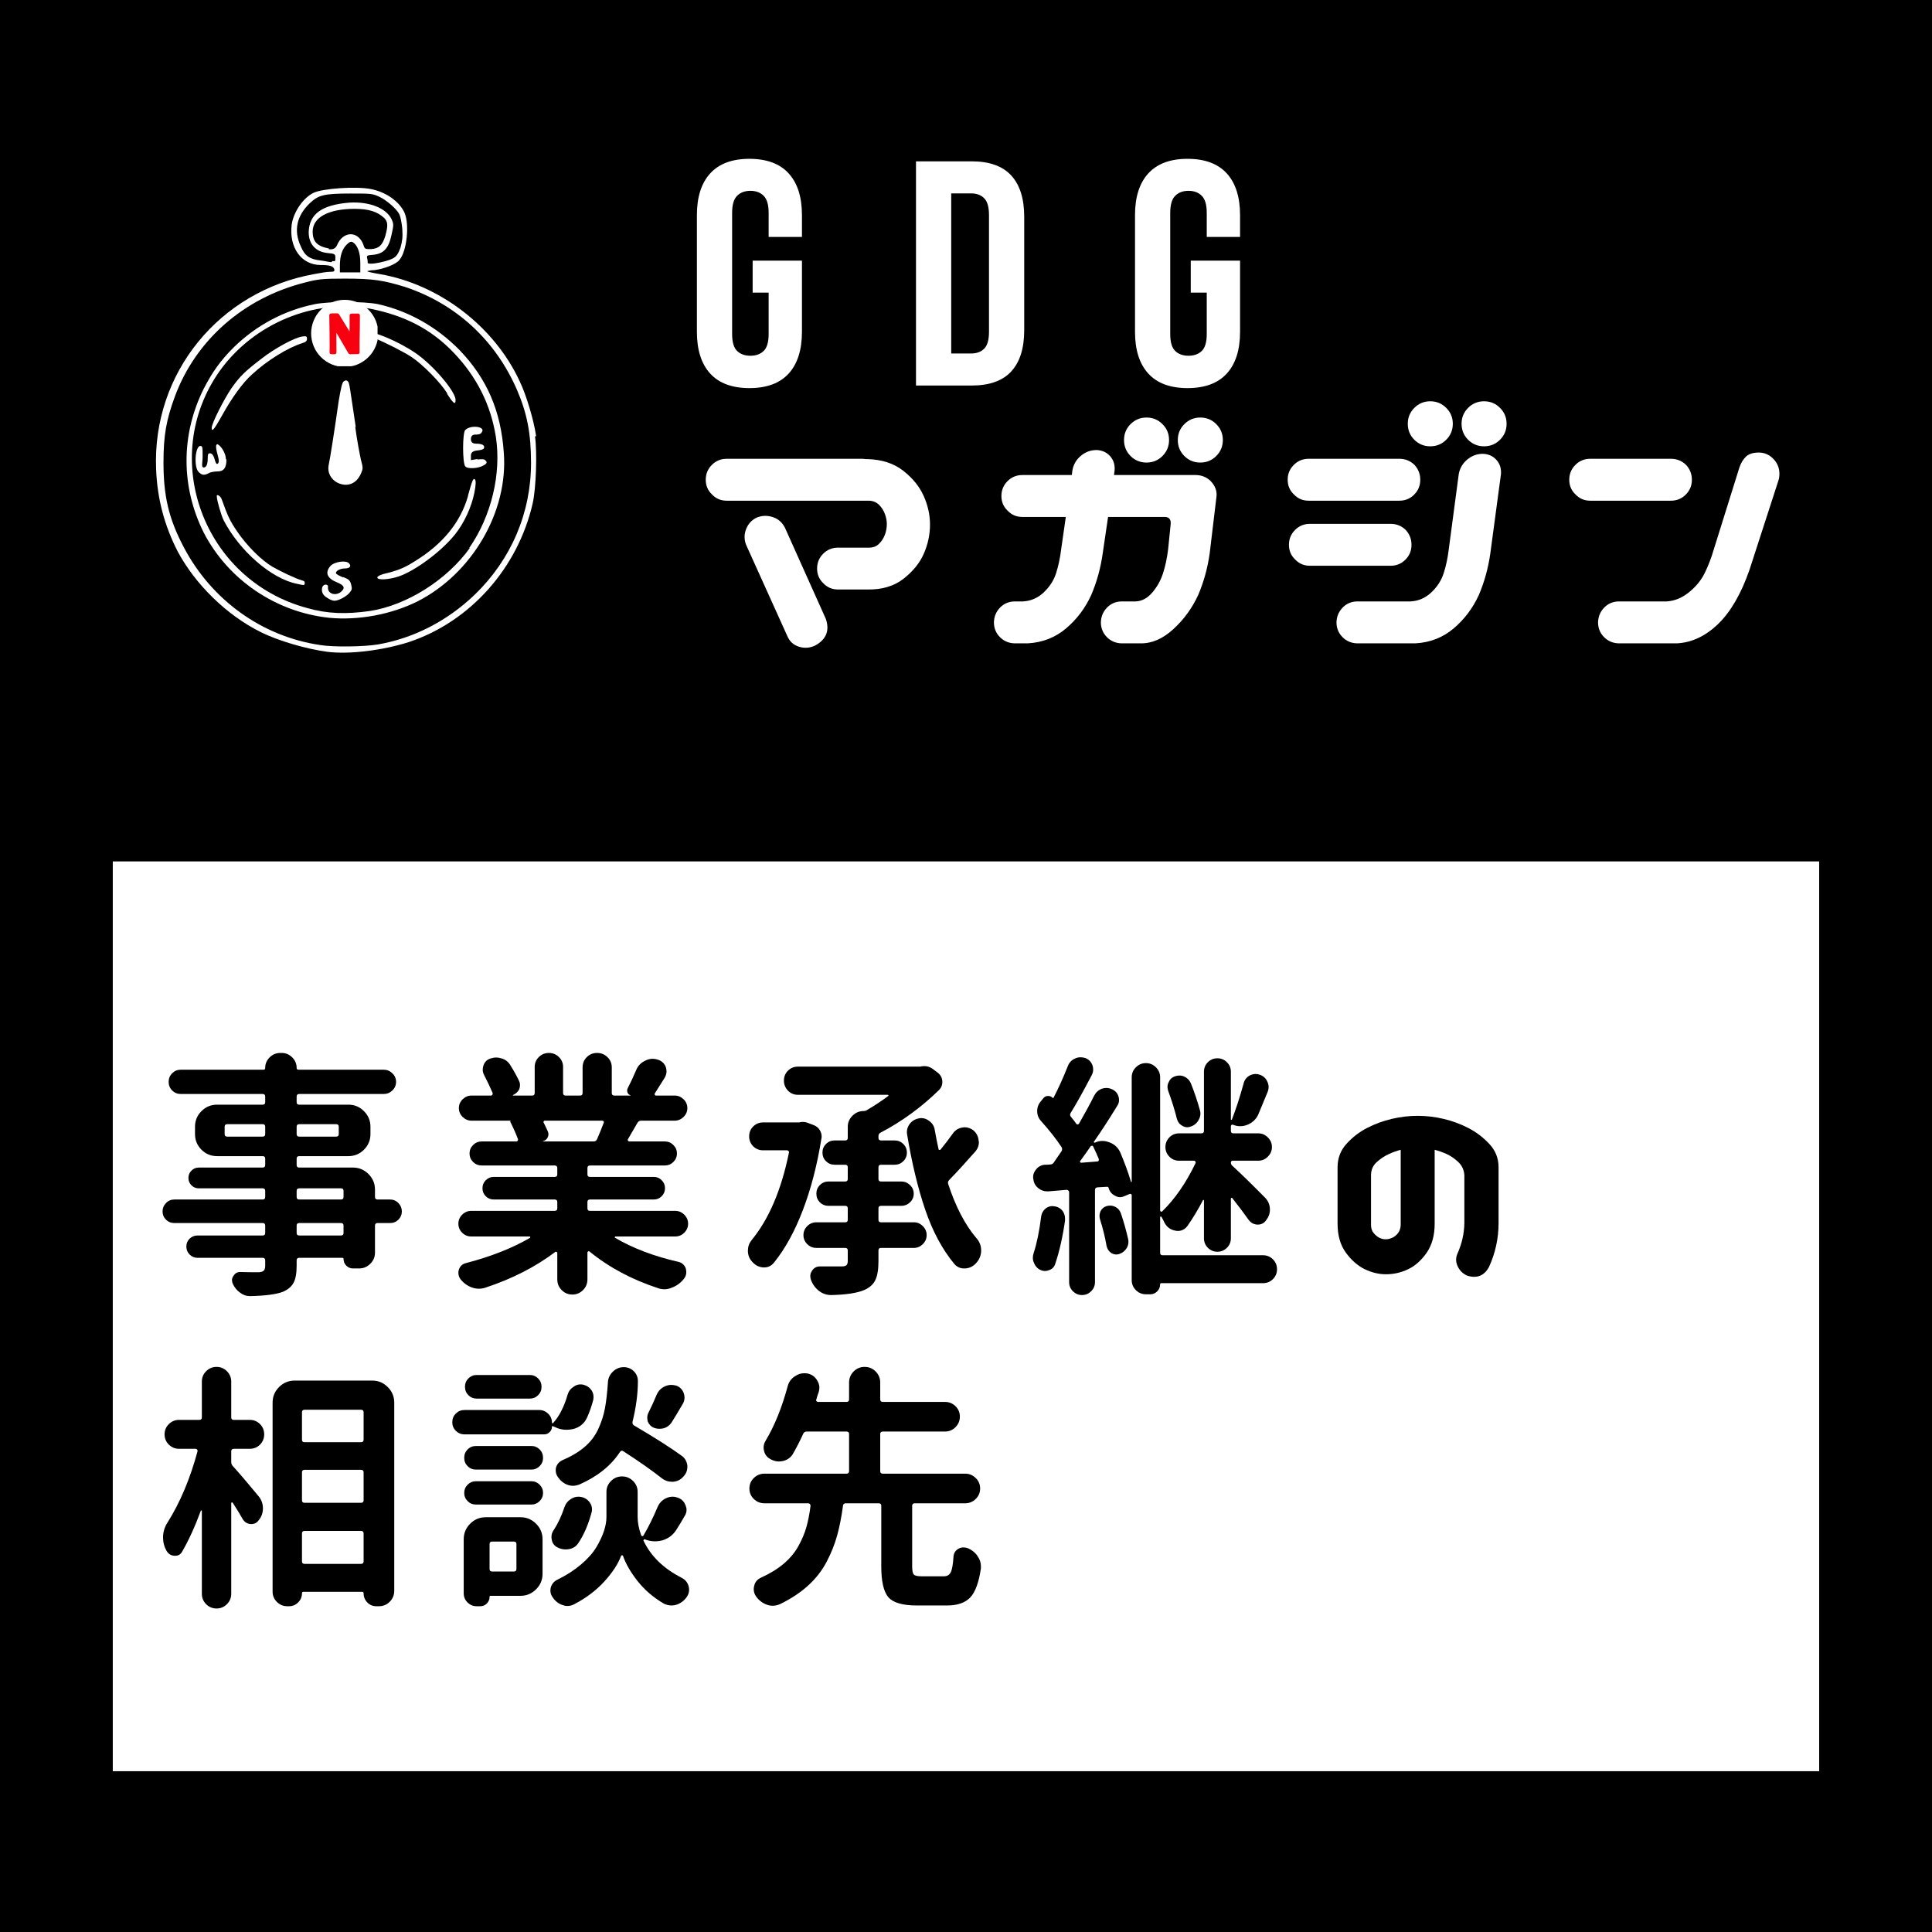 <?xml version="1.0" encoding="UTF-8"?>
<svg xmlns="http://www.w3.org/2000/svg" xmlns:xlink="http://www.w3.org/1999/xlink" width="800" zoomAndPan="magnify" viewBox="0 0 600 600" height="800" preserveAspectRatio="xMidYMid meet" version="1.2">
  <defs>
    <clipPath id="2bc720b715">
      <path d="M 27.68 260.164 L 572.32 260.164 L 572.32 557.418 L 27.68 557.418 Z M 27.68 260.164 "></path>
    </clipPath>
    <clipPath id="6c6c45cf5e">
      <path d="M 26.777 259.266 L 573.211 259.266 L 573.211 558.316 L 26.777 558.316 Z M 26.777 259.266 "></path>
    </clipPath>
    <clipPath id="bc5fb81ca4">
      <path d="M 0.238 0.078 L 118.559 0.078 L 118.559 144.801 L 0.238 144.801 Z M 0.238 0.078 "></path>
    </clipPath>
    <clipPath id="e7d0d5abf9">
      <path d="M 48.621 35.113 L 69.254 35.113 L 69.254 55.742 L 48.621 55.742 Z M 48.621 35.113 "></path>
    </clipPath>
    <clipPath id="a088177adf">
      <path d="M 54.262 39.316 L 63.781 39.316 L 63.781 52.012 L 54.262 52.012 Z M 54.262 39.316 "></path>
    </clipPath>
    <clipPath id="cc4554ab16">
      <rect x="0" width="119" y="0" height="145"></rect>
    </clipPath>
  </defs>
  <g id="6f6619141c">
    <rect x="0" width="600" y="0" height="600" style="fill:#ffffff;fill-opacity:1;stroke:none;"></rect>
    <rect x="0" width="600" y="0" height="600" style="fill:#000000;fill-opacity:1;stroke:none;"></rect>
    <g clip-rule="nonzero" clip-path="url(#2bc720b715)">
      <path style=" stroke:none;fill-rule:nonzero;fill:#ffffff;fill-opacity:1;" d="M 571.297 271.43 L 571.297 267.949 L 569.57 267.949 L 569.57 266.223 L 567.848 266.223 L 567.848 264.5 L 566.121 264.5 L 566.121 262.773 L 564.395 262.773 L 564.395 260.988 L 560.918 260.988 L 560.918 259.266 L 39.273 259.266 L 39.273 260.988 L 35.797 260.988 L 35.797 262.715 L 34.07 262.715 L 34.07 264.441 L 32.344 264.441 L 32.344 266.164 L 30.621 266.164 L 30.621 267.891 L 28.836 267.891 L 28.836 271.371 L 27.109 271.371 L 27.109 546.152 L 28.836 546.152 L 28.836 549.633 L 30.562 549.633 L 30.562 551.355 L 32.285 551.355 L 32.285 553.082 L 34.012 553.082 L 34.012 554.809 L 35.738 554.809 L 35.738 556.531 L 39.219 556.531 L 39.219 558.258 L 560.887 558.258 L 560.887 556.531 L 564.367 556.531 L 564.367 554.809 L 566.094 554.809 L 566.094 553.082 L 567.816 553.082 L 567.816 551.355 L 569.543 551.355 L 569.543 549.633 L 571.27 549.633 L 571.27 546.152 L 572.992 546.152 L 572.992 271.43 L 571.27 271.43 Z M 566.094 267.949 L 566.094 269.676 Z M 566.094 549.602 L 566.094 547.879 Z M 566.094 549.602 "></path>
    </g>
    <path style=" stroke:none;fill-rule:nonzero;fill:#ffffff;fill-opacity:1;" d="M 567.848 273.184 L 567.848 269.703 L 566.121 269.703 L 566.121 267.977 L 564.395 267.977 L 564.395 266.254 L 562.672 266.254 L 562.672 264.527 L 559.191 264.527 L 559.191 262.801 L 41.027 262.801 L 41.027 264.527 L 37.551 264.527 L 37.551 266.254 L 35.824 266.254 L 35.824 267.977 L 34.098 267.977 L 34.098 269.703 L 32.375 269.703 L 32.375 273.184 L 30.648 273.184 L 30.648 544.398 L 32.375 544.398 L 32.375 547.879 L 34.098 547.879 L 34.098 549.602 L 35.824 549.602 L 35.824 551.328 L 37.551 551.328 L 37.551 553.055 L 41.027 553.055 L 41.027 554.777 L 559.133 554.777 L 559.133 553.055 L 562.613 553.055 L 562.613 551.328 L 564.34 551.328 L 564.34 549.602 L 566.062 549.602 L 566.062 547.879 L 567.789 547.879 L 567.789 544.398 L 569.516 544.398 L 569.516 273.184 L 567.789 273.184 Z M 562.641 542.672 L 560.918 542.672 L 560.918 544.398 L 559.191 544.398 L 559.191 546.125 L 557.465 546.125 L 557.465 547.848 L 42.754 547.848 L 42.754 546.125 L 41.027 546.125 L 41.027 544.398 L 39.305 544.398 L 39.305 542.672 L 37.578 542.672 L 37.578 274.906 L 39.305 274.906 L 39.305 273.184 L 41.027 273.184 L 41.027 271.457 L 42.754 271.457 L 42.754 269.73 L 557.41 269.73 L 557.41 271.457 L 559.133 271.457 L 559.133 273.184 L 560.859 273.184 L 560.859 274.906 L 562.586 274.906 L 562.586 542.672 Z M 562.641 542.672 "></path>
    <g clip-rule="nonzero" clip-path="url(#6c6c45cf5e)">
      <path style="fill:none;stroke-width:22;stroke-linecap:butt;stroke-linejoin:miter;stroke:#000000;stroke-opacity:1;stroke-miterlimit:4;" d="M -0.001 0.001 L -0.001 398.736 L 728.577 398.736 L 728.577 0.001 L -0.001 0.001 " transform="matrix(0.75,0,0,0.75,26.778,259.265)"></path>
    </g>
    <g style="fill:#ffffff;fill-opacity:1;">
      <g transform="translate(213.35, 119.731)">
        <path style="stroke:none" d="M 20.391 -38.781 L 35.703 -38.781 L 35.703 -16.703 C 35.703 -11.066 34.328 -6.738 31.578 -3.719 C 28.828 -0.707 24.766 0.797 19.391 0.797 C 14.023 0.797 9.961 -0.707 7.203 -3.719 C 4.453 -6.738 3.078 -11.066 3.078 -16.703 L 3.078 -52.906 C 3.078 -58.539 4.453 -62.863 7.203 -65.875 C 9.961 -68.895 14.023 -70.406 19.391 -70.406 C 24.766 -70.406 28.828 -68.895 31.578 -65.875 C 34.328 -62.863 35.703 -58.539 35.703 -52.906 L 35.703 -46.141 L 25.359 -46.141 L 25.359 -53.609 C 25.359 -56.129 24.844 -57.898 23.812 -58.922 C 22.789 -59.953 21.414 -60.469 19.688 -60.469 C 17.969 -60.469 16.594 -59.953 15.562 -58.922 C 14.531 -57.898 14.016 -56.129 14.016 -53.609 L 14.016 -16.016 C 14.016 -13.492 14.531 -11.734 15.562 -10.734 C 16.594 -9.742 17.969 -9.25 19.688 -9.25 C 21.414 -9.25 22.789 -9.742 23.812 -10.734 C 24.844 -11.734 25.359 -13.492 25.359 -16.016 L 25.359 -28.844 L 20.391 -28.844 Z M 20.391 -38.781 "></path>
      </g>
    </g>
    <g style="fill:#ffffff;fill-opacity:1;">
      <g transform="translate(280.485, 119.731)">
        <path style="stroke:none" d="M 3.984 -69.625 L 21.281 -69.625 C 26.781 -69.625 30.875 -68.16 33.562 -65.234 C 36.25 -62.316 37.594 -58.039 37.594 -52.406 L 37.594 -17.203 C 37.594 -11.566 36.25 -7.289 33.562 -4.375 C 30.875 -1.457 26.781 0 21.281 0 L 3.984 0 Z M 14.922 -59.672 L 14.922 -9.953 L 21.078 -9.953 C 22.805 -9.953 24.164 -10.445 25.156 -11.438 C 26.156 -12.426 26.656 -14.18 26.656 -16.703 L 26.656 -52.906 C 26.656 -55.426 26.156 -57.18 25.156 -58.172 C 24.164 -59.172 22.805 -59.672 21.078 -59.672 Z M 14.922 -59.672 "></path>
      </g>
    </g>
    <g style="fill:#ffffff;fill-opacity:1;">
      <g transform="translate(349.409, 119.731)">
        <path style="stroke:none" d="M 20.391 -38.781 L 35.703 -38.781 L 35.703 -16.703 C 35.703 -11.066 34.328 -6.738 31.578 -3.719 C 28.828 -0.707 24.766 0.797 19.391 0.797 C 14.023 0.797 9.961 -0.707 7.203 -3.719 C 4.453 -6.738 3.078 -11.066 3.078 -16.703 L 3.078 -52.906 C 3.078 -58.539 4.453 -62.863 7.203 -65.875 C 9.961 -68.895 14.023 -70.406 19.391 -70.406 C 24.766 -70.406 28.828 -68.895 31.578 -65.875 C 34.328 -62.863 35.703 -58.539 35.703 -52.906 L 35.703 -46.141 L 25.359 -46.141 L 25.359 -53.609 C 25.359 -56.129 24.844 -57.898 23.812 -58.922 C 22.789 -59.953 21.414 -60.469 19.688 -60.469 C 17.969 -60.469 16.594 -59.953 15.562 -58.922 C 14.531 -57.898 14.016 -56.129 14.016 -53.609 L 14.016 -16.016 C 14.016 -13.492 14.531 -11.734 15.562 -10.734 C 16.594 -9.742 17.969 -9.25 19.688 -9.25 C 21.414 -9.25 22.789 -9.742 23.812 -10.734 C 24.844 -11.734 25.359 -13.492 25.359 -16.016 L 25.359 -28.844 L 20.391 -28.844 Z M 20.391 -38.781 "></path>
      </g>
    </g>
    <g style="fill:#ffffff;fill-opacity:1;">
      <g transform="translate(213.35, 199.981)">
        <path style="stroke:none" d="M 5.828 -50.984 C 5.828 -52.797 6.457 -54.332 7.719 -55.594 C 8.977 -56.863 10.516 -57.5 12.328 -57.5 L 54.297 -57.5 C 54.68 -57.5 55.066 -57.469 55.453 -57.406 L 56.047 -57.406 C 60.578 -57.27 64.297 -56.051 67.203 -53.75 C 70.117 -51.457 72.223 -48.852 73.516 -45.938 C 74.816 -43.02 75.469 -40.07 75.469 -37.094 C 75.469 -33.988 74.832 -30.977 73.562 -28.062 C 72.301 -25.156 70.195 -22.551 67.25 -20.25 C 64.312 -17.945 60.578 -16.832 56.047 -16.906 L 46.906 -16.906 C 45.094 -16.906 43.57 -17.551 42.344 -18.844 C 41.051 -20.07 40.406 -21.594 40.406 -23.406 C 40.406 -25.219 41.035 -26.754 42.297 -28.016 C 43.555 -29.273 45.094 -29.906 46.906 -29.906 L 56.625 -29.906 C 57.852 -29.906 58.867 -30.312 59.672 -31.125 C 60.484 -31.938 61.082 -32.875 61.469 -33.938 C 61.863 -35.008 62.062 -36.098 62.062 -37.203 C 62.062 -38.234 61.863 -39.281 61.469 -40.344 C 61.082 -41.414 60.484 -42.359 59.672 -43.172 C 58.867 -43.984 57.852 -44.422 56.625 -44.484 L 12.328 -44.484 C 10.516 -44.484 8.992 -45.129 7.766 -46.422 C 6.473 -47.648 5.828 -49.172 5.828 -50.984 Z M 21.859 -39.328 C 23.473 -39.91 25.086 -39.926 26.703 -39.375 C 28.328 -38.832 29.562 -37.75 30.406 -36.125 L 43.125 -7.766 C 44.352 -4.141 43.25 -1.391 39.812 0.484 C 38.195 1.266 36.531 1.395 34.812 0.875 C 33.102 0.352 31.891 -0.742 31.172 -2.422 L 18.359 -30.781 C 17.711 -32.469 17.727 -34.133 18.406 -35.781 C 19.082 -37.438 20.234 -38.617 21.859 -39.328 Z M 21.859 -39.328 "></path>
      </g>
    </g>
    <g style="fill:#ffffff;fill-opacity:1;">
      <g transform="translate(305.169, 199.981)">
        <path style="stroke:none" d="M 5.828 -45.938 C 5.828 -47.75 6.457 -49.285 7.719 -50.547 C 8.977 -51.816 10.516 -52.453 12.328 -52.453 L 27.688 -52.453 L 27.875 -53.906 C 28.195 -55.719 29.07 -57.223 30.5 -58.422 C 31.926 -59.617 33.547 -60.219 35.359 -60.219 C 37.098 -60.156 38.504 -59.523 39.578 -58.328 C 40.648 -57.129 41.117 -55.656 40.984 -53.906 L 40.797 -52.453 L 66.141 -52.453 C 67.953 -52.453 69.504 -51.832 70.797 -50.594 C 72.16 -49.176 72.773 -47.625 72.641 -45.938 L 70.516 -28.172 C 69.867 -23.566 68.672 -19.227 66.922 -15.156 C 65.035 -11.07 62.457 -7.539 59.188 -4.562 C 55.926 -1.582 52.547 -0.125 49.047 -0.188 L 43.031 -0.188 C 41.281 -0.258 39.805 -0.895 38.609 -2.094 C 37.41 -3.289 36.781 -4.758 36.719 -6.5 C 36.719 -8.32 37.316 -9.879 38.516 -11.172 C 39.711 -12.461 41.219 -13.141 43.031 -13.203 L 47.5 -13.203 C 49.438 -13.273 51.164 -14.195 52.688 -15.969 C 54.207 -17.75 55.32 -19.754 56.031 -21.984 C 56.75 -24.223 57.27 -26.672 57.594 -29.328 L 58.375 -37 C 58.562 -38.551 58.008 -39.363 56.719 -39.438 L 38.953 -39.438 L 37.297 -28.172 C 36.648 -23.566 35.453 -19.227 33.703 -15.156 C 31.828 -11.07 29.219 -7.617 25.875 -4.797 C 22.539 -1.984 18.609 -0.445 14.078 -0.188 L 9.812 -0.188 C 8.062 -0.258 6.586 -0.895 5.391 -2.094 C 4.191 -3.289 3.562 -4.758 3.5 -6.5 C 3.5 -8.32 4.098 -9.879 5.297 -11.172 C 6.492 -12.461 8 -13.141 9.812 -13.203 L 12.531 -13.203 C 14.988 -13.336 17.141 -14.273 18.984 -16.016 C 20.828 -17.766 22.102 -19.754 22.812 -21.984 C 23.531 -24.223 24.051 -26.672 24.375 -29.328 L 25.828 -39.438 L 12.328 -39.438 C 10.516 -39.438 8.992 -40.082 7.766 -41.375 C 6.473 -42.602 5.828 -44.125 5.828 -45.938 Z M 43.906 -63.328 C 43.906 -65.266 44.582 -66.91 45.938 -68.266 C 47.301 -69.629 48.953 -70.312 50.891 -70.312 C 52.836 -70.312 54.488 -69.629 55.844 -68.266 C 57.207 -66.91 57.891 -65.266 57.891 -63.328 C 57.891 -61.379 57.207 -59.723 55.844 -58.359 C 54.488 -57.004 52.836 -56.328 50.891 -56.328 C 48.953 -56.328 47.301 -57.004 45.938 -58.359 C 44.582 -59.723 43.906 -61.379 43.906 -63.328 Z M 60.609 -63.328 C 60.609 -65.266 61.285 -66.91 62.641 -68.266 C 64.004 -69.629 65.656 -70.312 67.594 -70.312 C 69.539 -70.312 71.191 -69.629 72.547 -68.266 C 73.91 -66.91 74.594 -65.266 74.594 -63.328 C 74.594 -61.379 73.91 -59.723 72.547 -58.359 C 71.191 -57.004 69.539 -56.328 67.594 -56.328 C 65.656 -56.328 64.004 -57.004 62.641 -58.359 C 61.285 -59.723 60.609 -61.379 60.609 -63.328 Z M 60.609 -63.328 "></path>
      </g>
    </g>
    <g style="fill:#ffffff;fill-opacity:1;">
      <g transform="translate(394.074, 199.981)">
        <path style="stroke:none" d="M 5.828 -50.984 C 5.828 -52.797 6.457 -54.332 7.719 -55.594 C 8.977 -56.863 10.516 -57.5 12.328 -57.5 L 40.5 -57.5 C 42.312 -57.5 43.863 -56.883 45.156 -55.656 C 46.383 -54.352 47 -52.797 47 -50.984 C 47 -49.172 46.367 -47.633 45.109 -46.375 C 43.848 -45.113 42.312 -44.484 40.5 -44.484 L 12.328 -44.484 C 10.516 -44.484 8.992 -45.129 7.766 -46.422 C 6.473 -47.648 5.828 -49.172 5.828 -50.984 Z M 6.219 -30.781 C 6.219 -32.594 6.848 -34.129 8.109 -35.391 C 9.367 -36.66 10.906 -37.297 12.719 -37.297 L 37.781 -37.297 C 39.594 -37.297 41.145 -36.68 42.438 -35.453 C 43.664 -34.148 44.281 -32.594 44.281 -30.781 C 44.281 -28.969 43.648 -27.43 42.391 -26.172 C 41.129 -24.91 39.594 -24.281 37.781 -24.281 L 12.719 -24.281 C 10.906 -24.281 9.383 -24.926 8.156 -26.219 C 6.863 -27.445 6.219 -28.969 6.219 -30.781 Z M 66.438 -59.047 C 68.176 -58.984 69.582 -58.352 70.656 -57.156 C 71.727 -55.957 72.195 -54.484 72.062 -52.734 L 68.766 -28.172 C 68.117 -23.566 66.922 -19.227 65.172 -15.156 C 63.297 -11.07 60.688 -7.617 57.344 -4.797 C 54.008 -1.984 50.078 -0.445 45.547 -0.188 L 27.297 -0.188 C 25.547 -0.258 24.07 -0.895 22.875 -2.094 C 21.676 -3.289 21.047 -4.758 20.984 -6.5 C 20.984 -8.32 21.582 -9.879 22.781 -11.172 C 23.977 -12.461 25.484 -13.141 27.297 -13.203 L 44 -13.203 C 46.457 -13.336 48.609 -14.273 50.453 -16.016 C 52.297 -17.766 53.57 -19.754 54.281 -21.984 C 55 -24.223 55.52 -26.672 55.844 -29.328 L 58.953 -52.734 C 59.273 -54.547 60.148 -56.051 61.578 -57.25 C 63.004 -58.445 64.625 -59.047 66.438 -59.047 Z M 43.125 -68.375 C 43.125 -70.312 43.801 -71.957 45.156 -73.312 C 46.52 -74.676 48.172 -75.359 50.109 -75.359 C 52.055 -75.359 53.707 -74.676 55.062 -73.312 C 56.426 -71.957 57.109 -70.312 57.109 -68.375 C 57.109 -66.426 56.426 -64.77 55.062 -63.406 C 53.707 -62.051 52.055 -61.375 50.109 -61.375 C 48.172 -61.375 46.52 -62.051 45.156 -63.406 C 43.801 -64.77 43.125 -66.426 43.125 -68.375 Z M 59.828 -68.375 C 59.828 -70.312 60.504 -71.957 61.859 -73.312 C 63.223 -74.676 64.875 -75.359 66.812 -75.359 C 68.758 -75.359 70.41 -74.676 71.766 -73.312 C 73.129 -71.957 73.812 -70.312 73.812 -68.375 C 73.812 -66.426 73.129 -64.77 71.766 -63.406 C 70.41 -62.051 68.758 -61.375 66.812 -61.375 C 64.875 -61.375 63.223 -62.051 61.859 -63.406 C 60.504 -64.77 59.828 -66.426 59.828 -68.375 Z M 59.828 -68.375 "></path>
      </g>
    </g>
    <g style="fill:#ffffff;fill-opacity:1;">
      <g transform="translate(481.522, 199.981)">
        <path style="stroke:none" d="M 5.828 -50.984 C 5.828 -52.797 6.457 -54.332 7.719 -55.594 C 8.977 -56.863 10.516 -57.5 12.328 -57.5 L 37.391 -57.5 C 39.203 -57.5 40.754 -56.883 42.047 -55.656 C 43.285 -54.352 43.906 -52.797 43.906 -50.984 C 43.906 -49.172 43.27 -47.633 42 -46.375 C 40.738 -45.113 39.203 -44.484 37.391 -44.484 L 12.328 -44.484 C 10.516 -44.484 8.992 -45.129 7.766 -46.422 C 6.473 -47.648 5.828 -49.172 5.828 -50.984 Z M 70.703 -50.5 L 61.766 -22.922 C 59.18 -15.535 55.945 -9.961 52.062 -6.203 C 48.176 -2.453 43.93 -0.445 39.328 -0.188 L 21.078 -0.188 C 19.328 -0.258 17.852 -0.895 16.656 -2.094 C 15.457 -3.289 14.828 -4.758 14.766 -6.5 C 14.766 -8.32 15.363 -9.879 16.562 -11.172 C 17.758 -12.461 19.266 -13.141 21.078 -13.203 L 36.031 -13.203 C 38.488 -13.336 40.801 -14.273 42.969 -16.016 C 45.145 -17.766 46.781 -19.754 47.875 -21.984 C 48.977 -24.223 49.922 -26.672 50.703 -29.328 L 58.656 -54.781 C 59.113 -56.133 59.781 -57.25 60.656 -58.125 C 61.531 -59 62.875 -59.438 64.688 -59.438 C 66.438 -59.438 67.941 -58.785 69.203 -57.484 C 70.461 -56.191 71.094 -54.641 71.094 -52.828 C 71.094 -51.992 70.961 -51.219 70.703 -50.5 Z M 70.703 -50.5 "></path>
      </g>
    </g>
    <g transform="matrix(1,0,0,1,48,58)">
      <g clip-path="url(#cc4554ab16)">
        <path style=" stroke:none;fill-rule:nonzero;fill:#ffffff;fill-opacity:1;" d="M 94.723 50.719 C 94.738 50.738 94.75 50.754 94.77 50.77 C 94.809 50.816 94.855 50.852 94.898 50.895 Z M 94.723 50.719 "></path>
        <path style=" stroke:none;fill-rule:nonzero;fill:#ffffff;fill-opacity:1;" d="M 94.77 50.77 C 87.57 43.445 78.812 38.551 69.355 36.449 C 64.953 35.57 54.383 35.57 49.805 36.449 C 40.293 38.387 31.66 42.969 24.617 49.84 C 20.387 54.066 17.922 57.59 15.281 62.699 C 8.059 77.141 8.234 93.348 15.281 107.438 C 22.855 122.059 37.648 132.098 54.207 133.859 C 63.367 134.742 73.586 132.805 81.688 128.754 C 98.598 120.121 109.871 100.922 108.461 82.602 C 107.582 69.594 103.191 59.566 94.766 50.77 Z M 97.895 112.195 C 90.848 122.059 78.34 129.984 66.891 131.746 C 59.492 132.801 53.68 132.625 47.516 130.863 C 15.105 122.234 1.188 84.184 20.211 57.234 C 30.781 42.438 49.629 34.688 66.891 37.859 C 77.637 39.973 85.914 44.199 92.961 51.598 C 100.008 58.996 104.41 67.629 105.996 77.668 C 107.758 89.117 104.586 102.328 97.715 112.191 L 97.895 112.191 Z M 97.895 112.195 "></path>
        <path style=" stroke:none;fill-rule:nonzero;fill:#ffffff;fill-opacity:1;" d="M 58.438 121.176 L 58.613 121.355 C 57.379 120.824 56.32 120.297 56.32 119.945 C 56.32 119.238 57.73 118.535 59.141 118.535 C 60.551 118.535 61.254 117.832 60.375 116.949 C 59.492 115.895 55.793 116.422 54.562 117.832 C 52.801 119.945 53.68 121.707 56.852 122.938 C 58.965 123.82 59.316 124.699 57.73 125.934 C 55.969 127.168 53.68 126.285 53.855 124.348 C 54.031 123.293 52.445 123.293 52.094 124.348 C 51.742 125.582 52.094 126.812 53.68 127.695 C 54.383 128.223 55.441 128.574 55.793 128.574 C 57.027 128.574 59.141 127.52 60.375 126.285 C 61.254 125.23 61.43 125.055 61.078 123.645 C 60.727 122.234 60.375 121.883 58.438 121.176 Z M 58.438 121.176 "></path>
        <path style=" stroke:none;fill-rule:nonzero;fill:#ffffff;fill-opacity:1;" d="M 45.754 122.234 C 43.816 121.707 39.059 119.414 36.594 118.008 C 33.07 115.895 28.668 111.488 25.672 107.086 C 23.383 103.738 22.676 102.152 20.914 97.219 C 20.562 95.988 19.152 95.281 19.328 96.164 C 19.328 97.398 20.738 102.152 21.445 103.562 C 26.375 113.074 36.242 121.707 44.168 123.293 C 46.457 123.82 46.633 123.82 46.633 123.113 C 46.633 122.41 46.281 122.41 45.75 122.234 Z M 45.754 122.234 "></path>
        <path style=" stroke:none;fill-rule:nonzero;fill:#ffffff;fill-opacity:1;" d="M 97.363 95.812 L 97.363 95.988 C 95.074 104.094 89.613 110.961 80.629 116.422 C 77.281 118.535 75.344 119.238 70.941 120.297 C 69.883 120.648 69.18 121 69.18 121.355 C 69.18 122.234 72.703 122.059 75.875 121 C 80.98 119.238 89.086 113.25 93.312 107.965 C 96.133 104.441 98.422 99.512 99.301 95.105 C 99.832 92.465 99.832 91.23 99.477 90.879 C 98.949 90.352 98.598 91.406 97.363 95.812 Z M 97.363 95.812 "></path>
        <path style=" stroke:none;fill-rule:nonzero;fill:#ffffff;fill-opacity:1;" d="M 62.312 74.5 L 62.488 74.676 C 60.551 61.816 60.551 60.934 60.02 60.406 C 59.668 60.055 59.316 60.055 58.789 60.406 C 58.258 60.758 57.906 62.344 57.203 66.395 C 55.969 75.203 54.383 85.242 54.031 86.652 C 53.68 88.766 54.738 90.879 56.852 91.938 C 59.844 93.344 62.664 92.289 64.074 89.117 C 64.777 87.531 64.777 87.355 64.074 84.715 C 63.719 83.129 62.84 78.547 62.312 74.496 Z M 62.312 74.5 "></path>
        <path style=" stroke:none;fill-rule:nonzero;fill:#ffffff;fill-opacity:1;" d="M 22.324 84.715 L 22.148 84.539 C 22.148 82.777 20.566 80.312 19.508 79.961 C 18.922 79.961 18.98 81.191 19.684 83.66 C 20.035 84.891 20.035 85.598 19.684 85.949 C 19.332 86.301 18.98 85.949 18.625 84.539 C 18.273 83.305 17.746 82.777 17.219 82.777 C 16.688 82.777 16.512 82.953 16.512 84.363 C 16.512 85.949 16.16 87.18 15.281 87.18 C 14.398 87.18 14.926 85.598 14.926 83.836 C 14.926 81.016 14.926 80.488 14.223 80.488 C 12.637 80.488 12.109 87.004 13.695 88.59 C 14.75 89.648 15.457 89.648 16.867 88.941 C 17.395 88.59 18.625 88.414 19.508 88.414 C 21.445 88.414 22.324 87.359 22.324 84.715 Z M 22.324 84.715 "></path>
        <path style=" stroke:none;fill-rule:nonzero;fill:#ffffff;fill-opacity:1;" d="M 100.184 84.715 L 100.359 84.539 L 98.246 84.891 L 98.246 83.48 C 98.246 82.543 98.891 82.016 100.184 81.898 C 101.473 81.781 102.18 81.543 102.297 81.191 C 102.648 80.312 101.77 79.781 99.832 79.781 C 98.773 79.781 98.246 79.312 98.246 78.375 C 98.246 77.434 98.715 76.965 99.652 76.965 C 101.062 76.965 101.414 76.613 101.594 76.262 C 103 74.5 98.246 73.793 96.484 75.555 C 95.602 76.438 95.602 85.773 96.484 86.828 C 97.188 87.711 100.535 87.535 102.297 86.477 C 103.176 85.949 103.352 85.598 102.824 85.066 C 102.473 84.539 101.77 84.539 100.184 84.715 Z M 100.184 84.715 "></path>
        <path style=" stroke:none;fill-rule:nonzero;fill:#ffffff;fill-opacity:1;" d="M 45.93 46.492 C 43.465 46.844 37.297 50.191 33.246 53.363 C 27.961 57.414 26.551 58.82 23.91 62.52 C 21.621 65.867 17.746 73.441 17.746 74.852 C 17.746 76.262 18.449 75.559 21.09 70.801 C 23.91 65.691 27.434 60.762 30.25 58.293 C 35.008 53.891 41.348 50.016 45.754 48.605 C 46.984 48.254 47.34 47.902 47.34 47.195 C 47.34 46.492 47.164 46.316 45.93 46.492 Z M 45.93 46.492 "></path>
        <path style=" stroke:none;fill-rule:nonzero;fill:#ffffff;fill-opacity:1;" d="M 90.848 64.105 L 90.848 64.281 C 92.609 67.102 93.488 67.98 93.488 66.219 C 93.488 63.578 86.441 55.297 80.98 51.598 C 75.52 47.898 67.418 44.551 66.363 45.434 C 66.008 45.785 66.363 46.137 67.945 46.844 C 72.527 48.781 77.281 51.246 79.75 52.832 C 83.449 55.297 88.91 60.934 90.848 64.105 Z M 90.848 64.105 "></path>
        <path style=" stroke:none;fill-rule:nonzero;fill:#ffffff;fill-opacity:1;" d="M 56.32 47.902 L 56.145 48.078 L 56.145 45.434 C 56.32 45.434 57.73 48.254 57.73 48.254 C 58.438 49.84 59.492 51.246 60.02 51.777 C 60.727 52.305 61.078 52.305 61.605 51.777 C 62.137 51.426 62.137 50.191 61.957 45.609 C 61.781 39.621 61.605 39.094 60.727 39.094 C 59.844 39.094 59.668 40.328 59.668 43.496 L 59.668 45.965 L 58.789 44.027 C 57.555 41.207 55.793 39.27 54.914 39.621 C 54.562 39.621 54.207 40.68 54.031 41.734 C 53.68 44.203 54.031 50.719 54.738 51.07 C 55.441 51.602 55.969 50.543 56.32 47.902 Z M 56.32 47.902 "></path>
        <g clip-rule="nonzero" clip-path="url(#bc5fb81ca4)">
          <path style=" stroke:none;fill-rule:nonzero;fill:#ffffff;fill-opacity:1;" d="M 118.148 77.492 L 118.504 77.492 C 117.797 72.562 115.508 64.809 113.395 60.406 C 105.469 43.32 88.383 30.285 69.887 27.113 C 67.773 26.762 66.188 26.41 66.012 26.234 C 66.012 26.234 66.891 25.883 68.301 25.883 C 71.117 25.531 74.996 24.121 76.051 22.711 C 78.34 20.07 79.223 11.789 77.637 8.09 C 76.051 4.566 71.824 1.574 67.066 0.691 C 62.488 -0.188 52.094 0.516 49.277 1.926 C 46.105 3.512 43.109 7.914 42.582 11.789 C 41.703 18.836 45.578 24.297 51.566 24.297 C 54.383 24.297 55.441 24.648 55.793 25.531 C 55.969 26.234 55.793 26.41 54.559 26.41 C 53.328 26.41 51.566 26.762 49.629 27.113 C 20.035 32.398 -0.75 57.941 0.484 87.711 C 0.836 97.047 3.125 105.324 7.176 113.25 C 12.637 123.469 22.324 132.98 32.895 138.262 C 38.531 141.082 47.164 143.547 53.68 144.43 C 60.723 145.309 71.117 143.898 78.867 141.434 C 98.066 135.094 112.863 118.359 117.441 98.277 C 118.5 93.523 118.852 82.426 118.148 77.492 Z M 55.266 23.066 L 54.914 23.418 C 54.383 23.418 52.977 23.066 51.566 22.887 C 48.219 22.535 46.633 21.48 45.402 18.484 C 43.109 13.551 44.168 8.973 48.219 5.098 C 50.863 2.633 52.445 2.102 60.727 2.102 C 66.891 2.102 67.598 2.102 69.535 2.984 C 72 4.039 75.348 7.035 76.051 8.621 C 76.402 9.324 76.754 11.262 76.934 13.023 C 77.109 15.844 76.934 16.723 76.402 18.836 C 75.348 21.656 74.816 22.184 71.824 23.066 C 68.652 23.945 66.188 24.121 66.188 23.594 C 66.188 23.242 66.188 22.711 66.012 22.184 C 65.836 21.305 66.012 21.305 67.949 21.129 C 71.117 20.773 72.703 19.188 73.586 14.961 C 74.289 11.789 74.289 11.613 73.586 10.031 C 71.824 6.508 66.539 4.57 60.551 4.922 C 51.918 5.625 48.043 8.445 47.867 14.082 C 47.867 17.781 49.98 20.246 53.855 20.598 C 55.969 20.773 56.145 20.949 56.145 22.008 C 56.145 23.066 56.145 23.242 55.266 23.066 Z M 58.438 15.668 C 57.73 16.195 57.027 17.25 56.676 18.133 C 56.203 19.188 55.324 19.602 54.031 19.367 L 54.207 19.188 C 50.508 18.484 49.102 17.074 49.102 13.906 C 49.102 9.5 54.031 6.859 62.137 6.859 C 66.539 6.859 69.18 7.738 71.297 9.676 C 72.527 10.91 72.527 12.145 71.648 15.312 C 70.766 18.133 69.711 19.188 67.242 19.367 C 65.48 19.367 65.305 19.367 64.953 18.309 C 63.898 14.961 60.902 13.73 58.438 15.668 Z M 63.898 23.59 L 63.898 26.586 C 63.898 26.586 60.727 26.586 60.727 26.586 L 57.555 26.586 L 57.555 24.473 C 57.555 21.477 58.258 19.363 59.668 17.953 C 60.551 17.074 61.078 16.898 61.605 17.25 C 63.016 18.133 63.898 20.422 63.898 23.59 Z M 99.477 126.637 C 90.848 134.918 80.453 140.203 69.355 142.141 C 65.129 142.844 55.617 143.02 51.391 142.316 C 33.422 139.672 17.746 128.398 9.113 112.02 C 4.359 103.035 2.773 95.988 2.773 85.598 C 2.773 77.141 3.652 72.387 6.297 65.164 C 12.812 47.551 27.785 34.516 46.633 29.762 C 50.684 28.703 51.918 28.527 59.141 28.527 C 67.949 28.527 71.117 29.055 77.988 31.168 C 93.668 36.453 105.996 47.727 112.691 63.402 C 115.684 70.449 116.918 76.613 116.918 85.773 C 116.918 101.273 110.75 115.719 99.477 126.641 Z M 99.477 126.637 "></path>
        </g>
        <g clip-rule="nonzero" clip-path="url(#e7d0d5abf9)">
          <path style=" stroke:none;fill-rule:nonzero;fill:#ffffff;fill-opacity:1;" d="M 69.477 45.539 C 69.477 46.223 69.41 46.898 69.273 47.57 C 69.141 48.242 68.945 48.895 68.68 49.527 C 68.418 50.16 68.098 50.762 67.719 51.328 C 67.336 51.898 66.906 52.426 66.422 52.91 C 65.938 53.395 65.41 53.828 64.84 54.207 C 64.273 54.586 63.672 54.906 63.039 55.172 C 62.406 55.434 61.754 55.629 61.082 55.762 C 60.41 55.898 59.734 55.965 59.051 55.965 C 58.363 55.965 57.688 55.898 57.016 55.762 C 56.344 55.629 55.691 55.434 55.059 55.172 C 54.426 54.906 53.824 54.586 53.258 54.207 C 52.688 53.828 52.16 53.395 51.676 52.91 C 51.191 52.426 50.762 51.898 50.379 51.328 C 50 50.762 49.68 50.16 49.418 49.527 C 49.156 48.895 48.957 48.242 48.824 47.57 C 48.691 46.898 48.621 46.223 48.621 45.539 C 48.621 44.852 48.691 44.176 48.824 43.504 C 48.957 42.832 49.156 42.18 49.418 41.547 C 49.68 40.914 50 40.312 50.379 39.746 C 50.762 39.176 51.191 38.648 51.676 38.164 C 52.16 37.68 52.688 37.25 53.258 36.867 C 53.824 36.488 54.426 36.168 55.059 35.906 C 55.691 35.645 56.344 35.445 57.016 35.312 C 57.688 35.18 58.363 35.113 59.051 35.113 C 59.734 35.113 60.41 35.18 61.082 35.312 C 61.754 35.445 62.406 35.645 63.039 35.906 C 63.672 36.168 64.273 36.488 64.84 36.867 C 65.41 37.25 65.938 37.68 66.422 38.164 C 66.906 38.648 67.336 39.176 67.719 39.746 C 68.098 40.312 68.418 40.914 68.68 41.547 C 68.945 42.18 69.141 42.832 69.273 43.504 C 69.41 44.176 69.477 44.852 69.477 45.539 Z M 69.477 45.539 "></path>
        </g>
        <path style=" stroke:none;fill-rule:nonzero;fill:#ffffff;fill-opacity:1;" d="M 59.051 54.969 C 53.844 54.969 49.617 50.742 49.617 45.539 C 49.617 40.332 53.844 36.105 59.051 36.105 C 64.254 36.105 68.48 40.332 68.48 45.539 C 68.48 50.742 64.254 54.969 59.051 54.969 Z M 59.051 36.34 C 53.969 36.34 49.852 40.457 49.852 45.539 C 49.852 50.617 53.984 54.734 59.051 54.734 C 64.129 54.734 68.246 50.602 68.246 45.539 C 68.246 40.457 64.129 36.34 59.051 36.34 Z M 59.051 36.34 "></path>
        <g clip-rule="nonzero" clip-path="url(#a088177adf)">
          <path style=" stroke:none;fill-rule:nonzero;fill:#f7000f;fill-opacity:1;" d="M 56.02 52 C 56.051 51.996 56.082 51.988 56.113 51.977 L 56.137 51.965 C 56.145 51.965 56.152 51.961 56.16 51.957 C 56.176 51.949 56.191 51.941 56.203 51.934 C 56.234 51.914 56.258 51.895 56.285 51.875 L 56.258 51.84 C 56.258 51.84 56.258 51.836 56.262 51.836 C 56.27 51.848 56.281 51.859 56.293 51.871 C 56.32 51.844 56.348 51.812 56.371 51.781 C 56.379 51.773 56.383 51.766 56.391 51.758 C 56.395 51.746 56.402 51.738 56.406 51.73 C 56.418 51.711 56.426 51.695 56.434 51.676 C 56.441 51.656 56.449 51.637 56.457 51.621 C 56.457 51.609 56.461 51.598 56.465 51.59 C 56.469 51.578 56.469 51.57 56.473 51.559 C 56.477 51.531 56.48 51.5 56.48 51.473 L 56.484 51.473 L 56.484 51.434 C 56.484 51.426 56.484 51.418 56.484 51.414 L 56.484 51.391 C 56.477 50.406 56.473 49.418 56.469 48.43 C 56.465 47.93 56.465 47.426 56.461 46.926 C 56.461 46.441 56.461 45.957 56.461 45.473 L 56.461 45.34 C 56.461 45.34 56.461 45.336 56.461 45.332 C 56.465 45.332 56.465 45.332 56.469 45.332 L 56.473 45.34 L 56.488 45.367 L 56.52 45.418 L 56.66 45.656 C 56.773 45.852 56.887 46.043 57 46.238 C 57.227 46.625 57.457 47.012 57.684 47.398 C 58.113 48.141 58.547 48.887 58.98 49.629 C 59.195 50 59.414 50.371 59.633 50.742 C 59.742 50.926 59.852 51.113 59.961 51.297 L 60.129 51.574 L 60.211 51.711 L 60.234 51.746 L 60.242 51.766 C 60.246 51.77 60.254 51.777 60.258 51.785 C 60.273 51.809 60.293 51.828 60.316 51.852 C 60.375 51.906 60.445 51.953 60.52 51.98 C 60.559 51.992 60.598 52.004 60.637 52.008 C 60.66 52.008 60.68 52.012 60.699 52.012 L 60.754 52.012 C 60.902 52.008 61.047 52.008 61.191 52.004 C 61.48 52 61.766 51.996 62.047 51.992 C 62.328 51.984 62.609 51.98 62.891 51.977 C 62.961 51.977 63.031 51.973 63.098 51.973 C 63.133 51.973 63.172 51.973 63.203 51.969 C 63.215 51.969 63.223 51.969 63.23 51.969 C 63.242 51.965 63.25 51.965 63.258 51.961 C 63.277 51.961 63.297 51.953 63.312 51.949 C 63.383 51.93 63.445 51.891 63.504 51.844 C 63.559 51.797 63.602 51.734 63.633 51.668 C 63.664 51.602 63.68 51.527 63.68 51.453 C 63.68 51.383 63.68 51.312 63.68 51.238 C 63.676 51.094 63.676 50.953 63.676 50.809 C 63.672 50.52 63.672 50.23 63.668 49.934 C 63.668 49.348 63.668 48.75 63.672 48.125 C 63.676 47.969 63.676 47.812 63.676 47.656 C 63.68 47.5 63.684 47.344 63.684 47.188 C 63.691 46.875 63.695 46.562 63.703 46.25 C 63.715 45.629 63.727 45.004 63.738 44.375 C 63.762 43.125 63.777 41.859 63.773 40.574 C 63.773 40.418 63.77 40.266 63.77 40.109 L 63.77 39.992 C 63.77 39.973 63.766 39.949 63.766 39.93 C 63.766 39.906 63.762 39.887 63.758 39.863 C 63.742 39.777 63.707 39.695 63.656 39.625 C 63.605 39.555 63.539 39.496 63.465 39.453 C 63.387 39.406 63.301 39.383 63.219 39.379 C 63.176 39.375 63.137 39.375 63.098 39.375 L 62.984 39.379 C 62.906 39.379 62.832 39.379 62.754 39.379 C 62.449 39.383 62.141 39.383 61.832 39.387 C 61.68 39.387 61.523 39.391 61.371 39.391 L 61.141 39.395 C 61.055 39.395 60.969 39.414 60.891 39.453 C 60.812 39.492 60.746 39.547 60.695 39.617 C 60.641 39.688 60.605 39.766 60.586 39.852 C 60.582 39.875 60.578 39.895 60.574 39.918 L 60.57 39.98 L 60.574 40.102 L 60.574 40.34 C 60.574 40.656 60.578 40.969 60.578 41.285 C 60.582 41.914 60.578 42.535 60.574 43.152 C 60.574 43.301 60.574 43.453 60.57 43.609 C 60.57 43.762 60.566 43.922 60.562 44.078 C 60.559 44.234 60.555 44.395 60.551 44.555 C 60.551 44.633 60.547 44.711 60.543 44.793 L 60.543 44.863 L 60.539 44.891 C 60.539 44.906 60.539 44.918 60.535 44.926 C 60.535 44.93 60.535 44.926 60.535 44.926 L 60.531 44.922 L 60.531 44.918 L 60.523 44.91 L 60.516 44.891 C 60.512 44.879 60.504 44.867 60.5 44.859 C 60.473 44.812 60.445 44.766 60.414 44.719 C 60.297 44.52 60.18 44.324 60.062 44.141 C 59.551 43.312 59.039 42.48 58.527 41.648 C 58.273 41.23 58.02 40.812 57.766 40.398 C 57.637 40.188 57.508 39.98 57.383 39.773 L 57.285 39.613 C 57.277 39.602 57.266 39.586 57.254 39.57 C 57.242 39.559 57.23 39.543 57.219 39.531 C 57.195 39.504 57.168 39.477 57.141 39.453 C 57.086 39.41 57.02 39.375 56.953 39.352 C 56.918 39.34 56.883 39.332 56.848 39.324 C 56.832 39.32 56.812 39.32 56.797 39.316 C 56.777 39.316 56.762 39.316 56.746 39.316 C 56.422 39.316 56.105 39.316 55.785 39.316 C 55.629 39.32 55.469 39.32 55.312 39.32 C 55.234 39.32 55.156 39.32 55.078 39.32 L 54.957 39.32 L 54.898 39.324 C 54.875 39.324 54.852 39.324 54.828 39.328 C 54.824 39.328 54.816 39.328 54.812 39.328 L 54.797 39.332 C 54.789 39.332 54.777 39.336 54.762 39.34 L 54.754 39.34 L 54.73 39.348 C 54.719 39.352 54.707 39.355 54.695 39.359 C 54.652 39.375 54.609 39.395 54.57 39.418 C 54.551 39.43 54.531 39.445 54.512 39.457 C 54.504 39.465 54.496 39.473 54.488 39.48 L 54.461 39.504 C 54.445 39.52 54.43 39.539 54.414 39.559 C 54.406 39.566 54.398 39.574 54.395 39.582 L 54.371 39.613 L 54.355 39.645 C 54.348 39.652 54.344 39.664 54.336 39.672 C 54.328 39.695 54.316 39.715 54.309 39.738 L 54.297 39.77 C 54.293 39.781 54.289 39.793 54.285 39.805 C 54.281 39.828 54.277 39.852 54.273 39.875 C 54.27 39.887 54.27 39.895 54.27 39.91 L 54.266 39.945 L 54.266 39.977 C 54.266 39.988 54.266 40 54.266 40.008 L 54.266 40.129 C 54.27 40.449 54.273 40.766 54.277 41.082 C 54.293 42.352 54.32 43.605 54.344 44.879 C 54.367 46.262 54.387 47.719 54.383 49.152 C 54.383 49.547 54.375 49.941 54.371 50.332 C 54.367 50.527 54.363 50.723 54.363 50.918 L 54.355 51.211 L 54.355 51.355 C 54.355 51.406 54.352 51.449 54.359 51.512 L 54.355 51.508 C 54.359 51.539 54.367 51.57 54.375 51.602 C 54.379 51.617 54.383 51.629 54.391 51.645 C 54.395 51.66 54.402 51.676 54.41 51.688 C 54.422 51.719 54.438 51.742 54.457 51.77 L 54.469 51.789 C 54.473 51.793 54.48 51.801 54.484 51.809 C 54.492 51.82 54.504 51.832 54.516 51.844 C 54.535 51.863 54.559 51.883 54.586 51.902 C 54.613 51.922 54.637 51.938 54.664 51.949 C 54.691 51.965 54.723 51.977 54.75 51.984 C 54.766 51.988 54.781 51.992 54.797 51.996 C 54.816 52 54.824 52 54.844 52.004 C 54.969 52.008 55.082 52.008 55.203 52.008 C 55.32 52.008 55.441 52.008 55.559 52.008 C 55.68 52.008 55.801 52.008 55.922 52.008 C 55.953 52.008 55.984 52.008 56.02 52 Z M 56.02 52 "></path>
        </g>
      </g>
    </g>
    <g style="fill:#000000;fill-opacity:1;">
      <g transform="translate(47.25, 395.267)">
        <path style="stroke:none" d="M 58.656 -11.578 C 59.176 -11.578 59.438 -11.836 59.438 -12.359 L 59.438 -14.641 C 59.438 -15.172 59.176 -15.438 58.656 -15.438 L 45.672 -15.438 C 45.141 -15.438 44.875 -15.172 44.875 -14.641 L 44.875 -12.359 C 44.875 -11.836 45.141 -11.578 45.672 -11.578 Z M 45.672 -26.219 C 45.141 -26.219 44.875 -25.957 44.875 -25.438 L 44.875 -23.547 C 44.875 -23.016 45.141 -22.75 45.672 -22.75 L 58.656 -22.75 C 59.176 -22.75 59.438 -23.016 59.438 -23.547 L 59.438 -25.438 C 59.438 -25.957 59.176 -26.219 58.656 -26.219 Z M 22.516 -43.062 C 22.516 -42.539 22.781 -42.281 23.312 -42.281 L 34.328 -42.281 C 34.848 -42.281 35.109 -42.539 35.109 -43.062 L 35.109 -45.359 C 35.109 -45.879 34.848 -46.141 34.328 -46.141 L 23.312 -46.141 C 22.781 -46.141 22.516 -45.879 22.516 -45.359 Z M 57.953 -45.359 C 57.953 -45.879 57.688 -46.141 57.156 -46.141 L 45.672 -46.141 C 45.141 -46.141 44.875 -45.879 44.875 -45.359 L 44.875 -43.062 C 44.875 -42.539 45.141 -42.281 45.672 -42.281 L 57.156 -42.281 C 57.688 -42.281 57.953 -42.539 57.953 -43.062 Z M 73.859 -22.75 C 74.898 -22.75 75.773 -22.379 76.484 -21.641 C 77.191 -20.91 77.547 -20.047 77.547 -19.047 C 77.547 -18.055 77.191 -17.207 76.484 -16.5 C 75.773 -15.789 74.898 -15.438 73.859 -15.438 L 70 -15.438 C 69.469 -15.438 69.203 -15.172 69.203 -14.641 L 69.203 -6.219 C 69.203 -4.906 68.719 -3.766 67.75 -2.797 C 66.781 -1.828 65.641 -1.344 64.328 -1.344 L 62.359 -1.344 C 61.566 -1.344 60.879 -1.629 60.297 -2.203 C 59.723 -2.785 59.438 -3.492 59.438 -4.328 C 59.438 -4.535 59.305 -4.641 59.047 -4.641 L 45.672 -4.641 C 45.141 -4.641 44.875 -4.379 44.875 -3.859 L 44.875 -2.203 C 44.875 0.16 44.555 1.93 43.922 3.109 C 43.297 4.285 42.195 5.219 40.625 5.906 C 38.582 6.695 35.195 7.145 30.469 7.25 C 30.414 7.25 30.391 7.25 30.391 7.25 C 29.234 7.25 28.188 6.879 27.25 6.141 C 26.301 5.461 25.562 4.547 25.031 3.391 C 24.875 3.016 24.797 2.645 24.797 2.281 C 24.797 1.812 24.957 1.363 25.281 0.938 C 25.75 0.156 26.43 -0.234 27.328 -0.234 C 29.055 -0.18 30.992 -0.156 33.141 -0.156 C 33.879 -0.207 34.391 -0.379 34.672 -0.672 C 34.961 -0.961 35.109 -1.473 35.109 -2.203 L 35.109 -3.859 C 35.109 -4.379 34.848 -4.641 34.328 -4.641 L 14.094 -4.641 C 13.145 -4.641 12.328 -4.977 11.641 -5.656 C 10.961 -6.344 10.625 -7.172 10.625 -8.141 C 10.625 -9.117 10.961 -9.938 11.641 -10.594 C 12.328 -11.25 13.145 -11.578 14.094 -11.578 L 34.328 -11.578 C 34.848 -11.578 35.109 -11.836 35.109 -12.359 L 35.109 -14.641 C 35.109 -15.172 34.848 -15.438 34.328 -15.438 L 6.922 -15.438 C 5.879 -15.438 5.004 -15.789 4.297 -16.5 C 3.586 -17.207 3.234 -18.055 3.234 -19.047 C 3.234 -20.047 3.586 -20.91 4.297 -21.641 C 5.004 -22.379 5.879 -22.75 6.922 -22.75 L 34.328 -22.75 C 34.848 -22.75 35.109 -23.016 35.109 -23.547 L 35.109 -25.438 C 35.109 -25.957 34.848 -26.219 34.328 -26.219 L 14.484 -26.219 C 13.598 -26.219 12.836 -26.531 12.203 -27.156 C 11.578 -27.789 11.266 -28.551 11.266 -29.438 C 11.266 -30.332 11.578 -31.094 12.203 -31.719 C 12.836 -32.352 13.598 -32.672 14.484 -32.672 L 34.328 -32.672 C 34.848 -32.672 35.109 -32.938 35.109 -33.469 L 35.109 -35.438 C 35.109 -35.957 34.848 -36.219 34.328 -36.219 L 20.156 -36.219 C 18.27 -36.219 16.656 -36.883 15.312 -38.219 C 13.977 -39.562 13.312 -41.176 13.312 -43.062 L 13.312 -45.359 C 13.312 -47.242 13.977 -48.852 15.312 -50.188 C 16.656 -51.531 18.27 -52.203 20.156 -52.203 L 34.328 -52.203 C 34.848 -52.203 35.109 -52.461 35.109 -52.984 L 35.109 -54.719 C 35.109 -55.25 34.848 -55.516 34.328 -55.516 L 8.891 -55.516 C 7.848 -55.516 6.957 -55.879 6.219 -56.609 C 5.488 -57.348 5.125 -58.238 5.125 -59.281 C 5.125 -60.332 5.488 -61.223 6.219 -61.953 C 6.957 -62.691 7.848 -63.062 8.891 -63.062 L 34.641 -63.062 C 34.953 -63.062 35.109 -63.25 35.109 -63.625 C 35.109 -64.883 35.566 -65.973 36.484 -66.891 C 37.41 -67.805 38.531 -68.266 39.844 -68.266 L 40.234 -68.266 C 41.492 -68.266 42.582 -67.805 43.5 -66.891 C 44.414 -65.973 44.875 -64.883 44.875 -63.625 C 44.875 -63.25 45.062 -63.062 45.438 -63.062 L 71.891 -63.062 C 72.93 -63.062 73.832 -62.691 74.594 -61.953 C 75.363 -61.223 75.75 -60.332 75.75 -59.281 C 75.75 -58.238 75.363 -57.348 74.594 -56.609 C 73.832 -55.879 72.93 -55.516 71.891 -55.516 L 45.672 -55.516 C 45.141 -55.516 44.875 -55.25 44.875 -54.719 L 44.875 -52.984 C 44.875 -52.461 45.141 -52.203 45.672 -52.203 L 60.938 -52.203 C 62.832 -52.203 64.445 -51.531 65.781 -50.188 C 67.125 -48.852 67.797 -47.242 67.797 -45.359 L 67.797 -43.062 C 67.797 -41.176 67.125 -39.562 65.781 -38.219 C 64.445 -36.883 62.832 -36.219 60.938 -36.219 L 45.672 -36.219 C 45.141 -36.219 44.875 -35.957 44.875 -35.438 L 44.875 -33.469 C 44.875 -32.938 45.141 -32.672 45.672 -32.672 L 62.359 -32.672 C 64.242 -32.672 65.852 -32 67.188 -30.656 C 68.531 -29.32 69.203 -27.711 69.203 -25.828 L 69.203 -23.547 C 69.203 -23.016 69.469 -22.75 70 -22.75 Z M 73.859 -22.75 "></path>
      </g>
    </g>
    <g style="fill:#000000;fill-opacity:1;">
      <g transform="translate(137.712, 395.267)">
        <path style="stroke:none" d="M 49.766 -46.531 C 49.867 -46.688 49.867 -46.844 49.766 -47 C 49.66 -47.156 49.5 -47.234 49.281 -47.234 L 31.422 -47.234 C 31.316 -47.234 31.223 -47.164 31.141 -47.031 C 31.055 -46.906 31.039 -46.789 31.094 -46.688 C 31.625 -45.633 32.07 -44.691 32.438 -43.859 C 32.695 -43.223 32.672 -42.602 32.359 -42 C 32.047 -41.395 31.547 -41.016 30.859 -40.859 C 30.859 -40.805 30.859 -40.781 30.859 -40.781 L 46.609 -40.781 C 47.141 -40.781 47.508 -41.02 47.719 -41.5 C 48.344 -42.914 49.023 -44.594 49.766 -46.531 Z M 71.969 -11.266 L 53.469 -11.266 C 53.352 -11.266 53.27 -11.207 53.219 -11.094 C 53.164 -10.988 53.191 -10.91 53.297 -10.859 C 58.816 -7.609 65.379 -5.117 72.984 -3.391 C 74.086 -3.117 74.848 -2.438 75.266 -1.344 C 75.367 -0.914 75.422 -0.52 75.422 -0.156 C 75.422 0.52 75.211 1.148 74.797 1.734 C 73.797 3.047 72.562 3.988 71.094 4.562 C 70.258 4.938 69.445 5.125 68.656 5.125 C 67.977 5.125 67.32 5.016 66.688 4.797 C 58.5 2.117 51.391 -1.68 45.359 -6.609 C 45.242 -6.711 45.109 -6.723 44.953 -6.641 C 44.797 -6.566 44.719 -6.453 44.719 -6.297 L 44.719 2.047 C 44.719 3.359 44.258 4.473 43.344 5.391 C 42.426 6.305 41.32 6.766 40.031 6.766 C 38.75 6.766 37.648 6.305 36.734 5.391 C 35.816 4.473 35.359 3.359 35.359 2.047 L 35.359 -6.141 C 35.359 -6.297 35.273 -6.41 35.109 -6.484 C 34.953 -6.566 34.82 -6.555 34.719 -6.453 C 28.531 -1.785 21.285 1.91 12.984 4.641 C 12.359 4.848 11.703 4.953 11.016 4.953 C 10.285 4.953 9.551 4.82 8.812 4.562 C 7.395 4.039 6.219 3.176 5.281 1.969 C 4.852 1.395 4.641 0.738 4.641 0 C 4.641 -0.688 4.848 -1.316 5.266 -1.891 C 5.691 -2.461 6.242 -2.828 6.922 -2.984 C 14.641 -4.984 21.305 -7.609 26.922 -10.859 C 26.973 -10.91 26.984 -10.988 26.953 -11.094 C 26.93 -11.207 26.867 -11.266 26.766 -11.266 L 8.656 -11.266 C 7.551 -11.266 6.602 -11.656 5.812 -12.438 C 5.031 -13.227 4.641 -14.16 4.641 -15.234 C 4.641 -16.305 5.031 -17.238 5.812 -18.031 C 6.602 -18.82 7.551 -19.219 8.656 -19.219 L 34.562 -19.219 C 35.094 -19.219 35.359 -19.477 35.359 -20 L 35.359 -21.969 C 35.359 -22.488 35.094 -22.75 34.562 -22.75 L 15.594 -22.75 C 14.645 -22.75 13.828 -23.086 13.141 -23.766 C 12.461 -24.453 12.125 -25.281 12.125 -26.25 C 12.125 -27.227 12.461 -28.055 13.141 -28.734 C 13.828 -29.422 14.645 -29.766 15.594 -29.766 L 34.562 -29.766 C 35.094 -29.766 35.359 -30.023 35.359 -30.547 L 35.359 -32.516 C 35.359 -33.047 35.094 -33.312 34.562 -33.312 L 11.891 -33.312 C 10.836 -33.312 9.941 -33.676 9.203 -34.406 C 8.473 -35.145 8.109 -36.023 8.109 -37.047 C 8.109 -38.066 8.473 -38.941 9.203 -39.672 C 9.941 -40.41 10.836 -40.781 11.891 -40.781 L 22.672 -40.781 C 22.828 -40.781 22.957 -40.859 23.062 -41.016 C 23.176 -41.172 23.203 -41.332 23.141 -41.5 C 22.566 -43.07 21.781 -44.852 20.781 -46.844 C 20.676 -47.051 20.754 -47.18 21.016 -47.234 L 8.734 -47.234 C 7.691 -47.234 6.773 -47.613 5.984 -48.375 C 5.191 -49.145 4.797 -50.066 4.797 -51.141 C 4.797 -52.211 5.191 -53.129 5.984 -53.891 C 6.773 -54.648 7.691 -55.031 8.734 -55.031 L 14.797 -55.031 C 14.953 -55.031 15.082 -55.109 15.188 -55.266 C 15.301 -55.43 15.332 -55.617 15.281 -55.828 C 14.539 -57.555 13.672 -59.391 12.672 -61.328 C 12.359 -61.91 12.203 -62.488 12.203 -63.062 C 12.203 -63.488 12.281 -63.938 12.438 -64.406 C 12.801 -65.457 13.508 -66.164 14.562 -66.531 C 15.195 -66.738 15.801 -66.844 16.375 -66.844 C 16.957 -66.844 17.562 -66.738 18.188 -66.531 C 19.344 -66.164 20.234 -65.43 20.859 -64.328 C 21.91 -62.648 22.781 -61.078 23.469 -59.609 C 23.676 -59.18 23.781 -58.734 23.781 -58.266 C 23.781 -57.848 23.703 -57.426 23.547 -57 C 23.117 -56.164 22.461 -55.562 21.578 -55.188 C 21.578 -55.188 21.578 -55.16 21.578 -55.109 C 21.578 -55.055 21.578 -55.031 21.578 -55.031 L 27.562 -55.031 C 28.082 -55.031 28.344 -55.297 28.344 -55.828 L 28.344 -63.938 C 28.344 -65.145 28.773 -66.164 29.641 -67 C 30.504 -67.844 31.539 -68.266 32.75 -68.266 C 33.957 -68.266 34.992 -67.844 35.859 -67 C 36.723 -66.164 37.156 -65.145 37.156 -63.938 L 37.156 -55.828 C 37.156 -55.297 37.422 -55.031 37.953 -55.031 L 42.438 -55.031 C 42.957 -55.031 43.219 -55.297 43.219 -55.828 L 43.219 -63.781 C 43.219 -65.039 43.648 -66.102 44.516 -66.969 C 45.391 -67.832 46.457 -68.266 47.719 -68.266 C 48.977 -68.266 50.051 -67.832 50.938 -66.969 C 51.832 -66.102 52.281 -65.039 52.281 -63.781 L 52.281 -55.828 C 52.281 -55.297 52.539 -55.031 53.062 -55.031 L 58.109 -55.031 C 58.109 -55.031 58.109 -55.055 58.109 -55.109 C 57.629 -55.266 57.312 -55.566 57.156 -56.016 C 57 -56.461 57.023 -56.895 57.234 -57.312 C 58.129 -59.051 59 -60.914 59.844 -62.906 C 60.363 -64.219 61.281 -65.191 62.594 -65.828 C 63.383 -66.242 64.172 -66.453 64.953 -66.453 C 65.484 -66.453 65.984 -66.375 66.453 -66.219 C 67.711 -65.852 68.578 -65.094 69.047 -63.938 C 69.203 -63.457 69.281 -62.984 69.281 -62.516 C 69.281 -61.836 69.07 -61.156 68.656 -60.469 C 67.602 -58.789 66.609 -57.219 65.672 -55.75 C 65.566 -55.594 65.551 -55.43 65.625 -55.266 C 65.707 -55.109 65.828 -55.031 65.984 -55.031 L 71.812 -55.031 C 72.852 -55.031 73.77 -54.648 74.562 -53.891 C 75.352 -53.129 75.75 -52.211 75.75 -51.141 C 75.75 -50.066 75.352 -49.145 74.562 -48.375 C 73.77 -47.613 72.852 -47.234 71.812 -47.234 L 61.406 -47.234 C 60.883 -47.234 60.492 -47 60.234 -46.531 C 58.973 -44.32 58 -42.645 57.312 -41.5 C 57.207 -41.332 57.207 -41.172 57.312 -41.016 C 57.426 -40.859 57.562 -40.781 57.719 -40.781 L 68.734 -40.781 C 69.785 -40.781 70.676 -40.41 71.406 -39.672 C 72.145 -38.941 72.516 -38.066 72.516 -37.047 C 72.516 -36.023 72.145 -35.145 71.406 -34.406 C 70.676 -33.676 69.785 -33.312 68.734 -33.312 L 45.516 -33.312 C 44.984 -33.312 44.719 -33.047 44.719 -32.516 L 44.719 -30.547 C 44.719 -30.023 44.984 -29.766 45.516 -29.766 L 65.344 -29.766 C 66.289 -29.766 67.102 -29.422 67.781 -28.734 C 68.469 -28.055 68.812 -27.227 68.812 -26.25 C 68.812 -25.281 68.469 -24.453 67.781 -23.766 C 67.102 -23.086 66.289 -22.75 65.344 -22.75 L 45.516 -22.75 C 44.984 -22.75 44.719 -22.488 44.719 -21.969 L 44.719 -20 C 44.719 -19.477 44.984 -19.219 45.516 -19.219 L 71.969 -19.219 C 73.07 -19.219 74.016 -18.82 74.797 -18.031 C 75.586 -17.238 75.984 -16.305 75.984 -15.234 C 75.984 -14.16 75.586 -13.227 74.797 -12.438 C 74.016 -11.656 73.07 -11.266 71.969 -11.266 Z M 71.969 -11.266 "></path>
      </g>
    </g>
    <g style="fill:#000000;fill-opacity:1;">
      <g transform="translate(228.173, 395.267)">
        <path style="stroke:none" d="M 20.078 -46.688 C 20.391 -46.789 20.727 -46.844 21.094 -46.844 C 21.676 -46.844 22.227 -46.738 22.75 -46.531 L 24.406 -45.906 C 25.301 -45.594 25.984 -45.039 26.453 -44.25 C 26.816 -43.613 27 -42.957 27 -42.281 C 27 -42.07 26.973 -41.863 26.922 -41.656 C 25.609 -33.469 23.691 -26.078 21.172 -19.484 C 18.66 -12.898 15.672 -7.457 12.203 -3.156 C 11.41 -2.156 10.391 -1.656 9.141 -1.656 C 9.078 -1.656 9.02 -1.656 8.969 -1.656 C 7.656 -1.707 6.531 -2.234 5.594 -3.234 C 4.594 -4.223 4.094 -5.426 4.094 -6.844 C 4.094 -8.051 4.461 -9.129 5.203 -10.078 C 10.609 -16.641 14.488 -25.723 16.844 -37.328 C 16.895 -37.484 16.852 -37.641 16.719 -37.797 C 16.594 -37.953 16.426 -38.031 16.219 -38.031 L 8.812 -38.031 C 7.602 -38.031 6.578 -38.445 5.734 -39.281 C 4.898 -40.125 4.484 -41.148 4.484 -42.359 C 4.484 -43.566 4.898 -44.586 5.734 -45.422 C 6.578 -46.266 7.602 -46.688 8.812 -46.688 L 19.766 -46.688 C 19.867 -46.688 19.973 -46.688 20.078 -46.688 Z M 45.438 -20.781 C 44.906 -20.781 44.641 -20.52 44.641 -20 L 44.641 -16.453 C 44.641 -15.93 44.906 -15.672 45.438 -15.672 L 55.672 -15.672 C 56.711 -15.672 57.629 -15.273 58.422 -14.484 C 59.211 -13.703 59.609 -12.77 59.609 -11.688 C 59.609 -10.613 59.211 -9.68 58.422 -8.891 C 57.629 -8.109 56.711 -7.719 55.672 -7.719 L 45.438 -7.719 C 44.906 -7.719 44.641 -7.453 44.641 -6.922 L 44.641 -3.625 C 44.641 -1.051 44.32 0.898 43.688 2.234 C 43.062 3.578 41.91 4.617 40.234 5.359 C 38.023 6.297 34.641 6.816 30.078 6.922 C 30.023 6.922 29.973 6.922 29.922 6.922 C 28.555 6.922 27.32 6.504 26.219 5.672 C 25.062 4.773 24.223 3.645 23.703 2.281 C 23.547 1.863 23.469 1.445 23.469 1.031 C 23.469 0.445 23.648 -0.102 24.016 -0.625 C 24.586 -1.52 25.398 -1.969 26.453 -1.969 C 26.504 -1.969 26.531 -1.969 26.531 -1.969 C 28.531 -1.969 30.734 -1.969 33.141 -1.969 C 33.93 -1.969 34.457 -2.098 34.719 -2.359 C 34.977 -2.617 35.109 -3.066 35.109 -3.703 L 35.109 -6.922 C 35.109 -7.453 34.848 -7.719 34.328 -7.719 L 25.359 -7.719 C 24.254 -7.719 23.305 -8.109 22.516 -8.891 C 21.734 -9.68 21.344 -10.613 21.344 -11.688 C 21.344 -12.77 21.734 -13.703 22.516 -14.484 C 23.305 -15.273 24.254 -15.672 25.359 -15.672 L 34.328 -15.672 C 34.848 -15.672 35.109 -15.93 35.109 -16.453 L 35.109 -20 C 35.109 -20.52 34.848 -20.781 34.328 -20.781 L 29.125 -20.781 C 28.082 -20.781 27.191 -21.145 26.453 -21.875 C 25.723 -22.613 25.359 -23.508 25.359 -24.562 C 25.359 -25.613 25.723 -26.504 26.453 -27.234 C 27.191 -27.973 28.082 -28.344 29.125 -28.344 L 34.328 -28.344 C 34.848 -28.344 35.109 -28.602 35.109 -29.125 L 35.109 -32.75 C 35.109 -33.281 34.848 -33.547 34.328 -33.547 L 31.016 -33.547 C 29.973 -33.547 29.082 -33.91 28.344 -34.641 C 27.613 -35.379 27.25 -36.27 27.25 -37.312 C 27.25 -38.363 27.613 -39.254 28.344 -39.984 C 29.082 -40.723 29.973 -41.094 31.016 -41.094 L 34.328 -41.094 C 34.848 -41.094 35.109 -41.359 35.109 -41.891 L 35.109 -45.359 C 35.109 -46.66 35.594 -47.797 36.562 -48.766 C 37.539 -49.742 38.711 -50.234 40.078 -50.234 C 40.441 -50.234 40.781 -50.336 41.094 -50.547 C 43.352 -51.859 45.535 -53.301 47.641 -54.875 C 47.742 -54.926 47.781 -55.004 47.75 -55.109 C 47.727 -55.211 47.641 -55.266 47.484 -55.266 L 19.609 -55.266 C 18.398 -55.266 17.375 -55.695 16.531 -56.562 C 15.695 -57.438 15.281 -58.477 15.281 -59.688 C 15.281 -60.895 15.695 -61.914 16.531 -62.75 C 17.375 -63.594 18.398 -64.016 19.609 -64.016 L 57.484 -64.016 C 57.641 -64.016 57.797 -64.039 57.953 -64.094 C 58.266 -64.145 58.602 -64.172 58.969 -64.172 C 59.812 -64.172 60.625 -63.906 61.406 -63.375 L 63.062 -62.125 C 64.008 -61.383 64.484 -60.41 64.484 -59.203 C 64.484 -58.316 64.172 -57.531 63.547 -56.844 C 58.023 -51.438 51.961 -47.004 45.359 -43.547 C 44.879 -43.328 44.641 -42.957 44.641 -42.438 L 44.641 -41.891 C 44.641 -41.359 44.906 -41.094 45.438 -41.094 L 49.688 -41.094 C 50.727 -41.094 51.617 -40.723 52.359 -39.984 C 53.098 -39.254 53.469 -38.363 53.469 -37.312 C 53.469 -36.27 53.098 -35.379 52.359 -34.641 C 51.617 -33.91 50.727 -33.547 49.688 -33.547 L 45.438 -33.547 C 44.906 -33.547 44.641 -33.281 44.641 -32.75 L 44.641 -29.125 C 44.641 -28.602 44.906 -28.344 45.438 -28.344 L 51.734 -28.344 C 52.773 -28.344 53.676 -27.973 54.438 -27.234 C 55.207 -26.504 55.594 -25.613 55.594 -24.562 C 55.594 -23.508 55.207 -22.613 54.438 -21.875 C 53.676 -21.145 52.773 -20.781 51.734 -20.781 Z M 67.719 -43.219 C 68.445 -44.27 69.441 -44.898 70.703 -45.109 C 70.961 -45.16 71.195 -45.188 71.406 -45.188 C 72.352 -45.188 73.25 -44.875 74.094 -44.25 C 75.094 -43.406 75.645 -42.328 75.75 -41.016 C 75.801 -40.859 75.828 -40.703 75.828 -40.547 C 75.828 -39.441 75.43 -38.445 74.641 -37.562 C 71.492 -33.988 68.816 -31.07 66.609 -28.812 C 66.242 -28.445 66.141 -28.031 66.297 -27.562 C 68.609 -20.52 71.52 -14.926 75.031 -10.781 C 76.031 -9.688 76.531 -8.398 76.531 -6.922 C 76.531 -5.504 76.055 -4.25 75.109 -3.156 C 74.172 -2.051 73.02 -1.445 71.656 -1.344 C 71.488 -1.344 71.328 -1.344 71.172 -1.344 C 70.016 -1.344 69.02 -1.812 68.188 -2.75 C 64.457 -7.27 61.453 -12.875 59.172 -19.562 C 56.891 -26.258 55.016 -34.039 53.547 -42.906 C 53.492 -43.164 53.469 -43.43 53.469 -43.703 C 53.469 -44.586 53.754 -45.426 54.328 -46.219 C 55.066 -47.164 56.035 -47.742 57.234 -47.953 C 57.453 -48.004 57.691 -48.031 57.953 -48.031 C 58.836 -48.031 59.648 -47.738 60.391 -47.156 C 61.391 -46.426 61.969 -45.484 62.125 -44.328 C 62.488 -42.273 62.879 -40.305 63.297 -38.422 C 63.297 -38.266 63.375 -38.172 63.531 -38.141 C 63.695 -38.117 63.832 -38.16 63.938 -38.266 C 65.457 -40.148 66.719 -41.801 67.719 -43.219 Z M 67.719 -43.219 "></path>
      </g>
    </g>
    <g style="fill:#000000;fill-opacity:1;">
      <g transform="translate(318.635, 395.267)">
        <path style="stroke:none" d="M 54.016 -50.469 C 54.117 -50.102 54.172 -49.766 54.172 -49.453 C 54.172 -48.766 53.988 -48.109 53.625 -47.484 C 53.094 -46.484 52.301 -45.801 51.25 -45.438 C 50.832 -45.27 50.441 -45.188 50.078 -45.188 C 49.547 -45.188 49.02 -45.348 48.5 -45.672 C 47.656 -46.141 47.102 -46.875 46.844 -47.875 C 46.164 -50.602 45.273 -53.461 44.172 -56.453 C 44.016 -56.867 43.938 -57.289 43.938 -57.719 C 43.938 -58.238 44.066 -58.734 44.328 -59.203 C 44.691 -60.098 45.348 -60.703 46.297 -61.016 C 46.711 -61.172 47.16 -61.25 47.641 -61.25 C 48.16 -61.25 48.656 -61.145 49.125 -60.938 C 50.07 -60.52 50.754 -59.836 51.172 -58.891 C 52.273 -56.16 53.223 -53.352 54.016 -50.469 Z M 4.719 -17.562 C 4.875 -18.551 5.348 -19.363 6.141 -20 C 6.773 -20.469 7.457 -20.703 8.188 -20.703 C 8.395 -20.703 8.629 -20.676 8.891 -20.625 C 9.941 -20.469 10.785 -19.969 11.422 -19.125 C 11.891 -18.395 12.125 -17.633 12.125 -16.844 C 12.125 -16.633 12.125 -16.426 12.125 -16.219 C 11.383 -11.07 10.359 -6.555 9.047 -2.672 C 8.734 -1.734 8.082 -1.102 7.094 -0.781 C 6.719 -0.625 6.32 -0.547 5.906 -0.547 C 5.383 -0.547 4.859 -0.676 4.328 -0.938 C 3.43 -1.414 2.801 -2.156 2.438 -3.156 C 2.227 -3.625 2.125 -4.117 2.125 -4.641 C 2.125 -5.117 2.203 -5.594 2.359 -6.062 C 3.359 -9.102 4.145 -12.938 4.719 -17.562 Z M 22.984 -16.609 C 22.879 -16.922 22.828 -17.266 22.828 -17.641 C 22.828 -18.109 22.93 -18.602 23.141 -19.125 C 23.566 -19.914 24.195 -20.441 25.031 -20.703 C 25.406 -20.805 25.773 -20.859 26.141 -20.859 C 26.66 -20.859 27.188 -20.727 27.719 -20.469 C 28.551 -20.051 29.129 -19.395 29.453 -18.5 C 30.391 -15.719 31.148 -13.016 31.734 -10.391 C 31.785 -10.129 31.812 -9.867 31.812 -9.609 C 31.812 -8.922 31.629 -8.266 31.266 -7.641 C 30.68 -6.742 29.914 -6.141 28.969 -5.828 C 28.656 -5.723 28.344 -5.672 28.031 -5.672 C 27.508 -5.672 26.984 -5.828 26.453 -6.141 C 25.723 -6.66 25.25 -7.367 25.031 -8.266 C 24.562 -10.992 23.879 -13.773 22.984 -16.609 Z M 16.844 -34.719 C 16.738 -34.613 16.723 -34.492 16.797 -34.359 C 16.879 -34.234 17.004 -34.172 17.172 -34.172 L 22.125 -34.562 C 22.332 -34.562 22.473 -34.641 22.547 -34.797 C 22.629 -34.953 22.645 -35.141 22.594 -35.359 C 22.125 -36.504 21.547 -37.785 20.859 -39.203 C 20.805 -39.367 20.688 -39.453 20.5 -39.453 C 20.32 -39.453 20.18 -39.395 20.078 -39.281 C 19.391 -38.238 18.312 -36.719 16.844 -34.719 Z M 73.625 -5.438 C 74.82 -5.438 75.844 -5.016 76.688 -4.172 C 77.531 -3.328 77.953 -2.301 77.953 -1.094 C 77.953 0.102 77.531 1.125 76.688 1.969 C 75.844 2.812 74.82 3.234 73.625 3.234 L 42.047 3.234 C 41.785 3.234 41.656 3.336 41.656 3.547 C 41.656 4.43 41.352 5.176 40.75 5.781 C 40.145 6.383 39.422 6.688 38.578 6.688 L 37.234 6.688 C 36.035 6.688 35 6.254 34.125 5.391 C 33.258 4.523 32.828 3.488 32.828 2.281 L 32.828 -24.094 C 32.828 -24.25 32.758 -24.363 32.625 -24.438 C 32.5 -24.52 32.359 -24.535 32.203 -24.484 L 30.547 -23.781 C 30.078 -23.57 29.629 -23.469 29.203 -23.469 C 28.68 -23.469 28.16 -23.625 27.641 -23.938 C 26.641 -24.406 25.984 -25.191 25.672 -26.297 C 25.617 -26.609 25.406 -26.738 25.031 -26.688 L 22.203 -26.531 C 21.68 -26.477 21.422 -26.191 21.422 -25.672 L 21.422 2.906 C 21.422 4.008 21.023 4.953 20.234 5.734 C 19.441 6.523 18.492 6.922 17.391 6.922 C 16.297 6.922 15.352 6.523 14.562 5.734 C 13.781 4.953 13.391 4.008 13.391 2.906 L 13.391 -25.031 C 13.391 -25.25 13.305 -25.422 13.141 -25.547 C 12.984 -25.68 12.801 -25.75 12.594 -25.75 L 6.922 -25.281 C 6.766 -25.281 6.633 -25.281 6.531 -25.281 C 5.539 -25.281 4.625 -25.617 3.781 -26.297 C 2.883 -27.035 2.383 -27.977 2.281 -29.125 C 2.227 -29.289 2.203 -29.477 2.203 -29.688 C 2.203 -30.57 2.52 -31.383 3.156 -32.125 C 3.883 -33.02 4.801 -33.492 5.906 -33.547 C 6.477 -33.547 7.004 -33.57 7.484 -33.625 C 7.953 -33.625 8.316 -33.805 8.578 -34.172 C 9.109 -34.91 9.922 -36.094 11.016 -37.719 C 11.285 -38.188 11.285 -38.629 11.016 -39.047 C 9.441 -41.461 7.316 -44.164 4.641 -47.156 C 3.859 -48 3.469 -49.023 3.469 -50.234 C 3.469 -51.234 3.754 -52.125 4.328 -52.906 L 5.359 -54.172 C 5.723 -54.641 6.191 -54.883 6.766 -54.906 C 7.348 -54.938 7.848 -54.742 8.266 -54.328 C 8.422 -54.223 8.523 -54.25 8.578 -54.406 C 10.148 -57.445 11.617 -60.703 12.984 -64.172 C 13.41 -65.273 14.148 -66.062 15.203 -66.531 C 15.773 -66.789 16.348 -66.922 16.922 -66.922 C 17.398 -66.922 17.898 -66.844 18.422 -66.688 C 19.473 -66.27 20.207 -65.535 20.625 -64.484 C 20.781 -64.016 20.859 -63.566 20.859 -63.141 C 20.859 -62.516 20.703 -61.91 20.391 -61.328 C 17.816 -56.398 15.641 -52.492 13.859 -49.609 C 13.598 -49.18 13.648 -48.758 14.016 -48.344 C 14.691 -47.551 15.219 -46.867 15.594 -46.297 C 15.695 -46.141 15.836 -46.062 16.016 -46.062 C 16.203 -46.062 16.348 -46.141 16.453 -46.297 C 18.348 -49.598 19.926 -52.508 21.188 -55.031 C 21.707 -56.031 22.492 -56.738 23.547 -57.156 C 24.016 -57.312 24.484 -57.391 24.953 -57.391 C 25.535 -57.391 26.113 -57.258 26.688 -57 C 27.738 -56.531 28.422 -55.77 28.734 -54.719 C 28.836 -54.352 28.891 -53.988 28.891 -53.625 C 28.891 -52.938 28.68 -52.305 28.266 -51.734 C 25.797 -47.691 23.406 -44.016 21.094 -40.703 C 21.039 -40.598 21.039 -40.52 21.094 -40.469 C 21.156 -40.414 21.238 -40.391 21.344 -40.391 C 22.125 -40.754 22.91 -40.938 23.703 -40.938 C 24.43 -40.938 25.191 -40.781 25.984 -40.469 C 27.504 -39.895 28.609 -38.848 29.297 -37.328 C 30.711 -33.961 31.812 -30.941 32.594 -28.266 C 32.594 -28.211 32.629 -28.188 32.703 -28.188 C 32.785 -28.188 32.828 -28.211 32.828 -28.266 L 32.828 -60.703 C 32.828 -61.91 33.258 -62.945 34.125 -63.812 C 35 -64.676 36.035 -65.109 37.234 -65.109 C 38.441 -65.109 39.477 -64.676 40.344 -63.812 C 41.219 -62.945 41.656 -61.91 41.656 -60.703 L 41.656 -19.375 C 41.656 -19.207 41.734 -19.082 41.891 -19 C 42.047 -18.926 42.176 -18.941 42.281 -19.047 C 46.27 -22.93 49.734 -27.945 52.672 -34.094 C 52.723 -34.25 52.695 -34.406 52.594 -34.562 C 52.488 -34.719 52.359 -34.797 52.203 -34.797 L 47.562 -34.797 C 46.352 -34.797 45.336 -35.219 44.516 -36.062 C 43.703 -36.906 43.297 -37.898 43.297 -39.047 C 43.297 -40.203 43.703 -41.195 44.516 -42.031 C 45.336 -42.875 46.352 -43.297 47.562 -43.297 L 54.484 -43.297 C 55.004 -43.297 55.266 -43.562 55.266 -44.094 L 55.266 -62.438 C 55.266 -63.594 55.672 -64.578 56.484 -65.391 C 57.305 -66.203 58.289 -66.609 59.438 -66.609 C 60.594 -66.609 61.578 -66.203 62.391 -65.391 C 63.211 -64.578 63.625 -63.594 63.625 -62.438 L 63.625 -47.641 C 63.625 -47.535 63.66 -47.484 63.734 -47.484 C 63.816 -47.484 63.883 -47.508 63.938 -47.562 C 65.25 -50.969 66.457 -54.691 67.562 -58.734 C 67.82 -59.836 68.445 -60.676 69.438 -61.25 C 70.07 -61.57 70.703 -61.734 71.328 -61.734 C 71.754 -61.734 72.176 -61.656 72.594 -61.5 C 73.695 -61.125 74.484 -60.41 74.953 -59.359 C 75.211 -58.785 75.344 -58.238 75.344 -57.719 C 75.344 -57.188 75.238 -56.66 75.031 -56.141 C 73.82 -53.203 72.852 -50.863 72.125 -49.125 C 71.438 -47.656 70.332 -46.609 68.812 -45.984 C 68.082 -45.672 67.32 -45.516 66.531 -45.516 C 65.738 -45.516 64.977 -45.672 64.25 -45.984 C 64.094 -46.035 63.945 -46.008 63.812 -45.906 C 63.688 -45.801 63.625 -45.672 63.625 -45.516 L 63.625 -44.094 C 63.625 -43.562 63.883 -43.297 64.406 -43.297 L 72.125 -43.297 C 73.281 -43.297 74.273 -42.875 75.109 -42.031 C 75.953 -41.195 76.375 -40.203 76.375 -39.047 C 76.375 -37.898 75.953 -36.906 75.109 -36.062 C 74.273 -35.219 73.281 -34.797 72.125 -34.797 L 64.25 -34.797 C 63.832 -34.797 63.625 -34.598 63.625 -34.203 C 63.625 -33.816 63.781 -33.488 64.094 -33.219 C 66.664 -30.863 70.023 -27.586 74.172 -23.391 C 75.223 -22.336 75.75 -21.078 75.75 -19.609 C 75.75 -18.398 75.352 -17.297 74.562 -16.297 C 73.938 -15.398 73.07 -14.953 71.969 -14.953 C 71.914 -14.953 71.891 -14.953 71.891 -14.953 C 70.734 -15.004 69.812 -15.504 69.125 -16.453 C 67.707 -18.453 66.031 -20.68 64.094 -23.141 C 64.039 -23.254 63.945 -23.297 63.812 -23.266 C 63.688 -23.242 63.625 -23.148 63.625 -22.984 L 63.625 -10.703 C 63.625 -9.547 63.211 -8.562 62.391 -7.75 C 61.578 -6.938 60.594 -6.531 59.438 -6.531 C 58.289 -6.531 57.305 -6.938 56.484 -7.75 C 55.672 -8.562 55.266 -9.547 55.266 -10.703 L 55.266 -22.438 C 55.266 -22.539 55.223 -22.602 55.141 -22.625 C 55.066 -22.656 55.004 -22.617 54.953 -22.516 C 53.379 -19.523 51.781 -16.875 50.156 -14.562 C 49.363 -13.508 48.363 -12.984 47.156 -12.984 C 46.945 -12.984 46.711 -13.008 46.453 -13.062 C 44.879 -13.332 43.723 -14.176 42.984 -15.594 C 42.723 -16.164 42.41 -16.77 42.047 -17.406 C 41.992 -17.457 41.914 -17.469 41.812 -17.438 C 41.707 -17.414 41.656 -17.352 41.656 -17.25 L 41.656 -6.219 C 41.656 -5.695 41.914 -5.438 42.438 -5.438 Z M 73.625 -5.438 "></path>
      </g>
    </g>
    <g style="fill:#000000;fill-opacity:1;">
      <g transform="translate(409.096, 395.267)">
        <path style="stroke:none" d="M 31.172 -48.734 C 33.91 -48.734 36.602 -48.414 39.25 -47.781 C 41.895 -47.156 44.426 -46.223 46.844 -44.984 C 49.258 -43.754 51.438 -42.113 53.375 -40.062 C 55.32 -38.02 56.297 -35.582 56.297 -32.75 L 56.297 -15.438 C 56.297 -10.656 55.297 -6.086 53.297 -1.734 C 51.773 0.992 49.492 1.859 46.453 0.859 C 45.141 0.234 44.18 -0.734 43.578 -2.047 C 42.973 -3.359 42.961 -4.672 43.547 -5.984 C 44.91 -9.023 45.617 -12.176 45.672 -15.438 L 45.672 -30.312 C 45.566 -31.938 44.945 -33.285 43.812 -34.359 C 42.688 -35.441 41.441 -36.297 40.078 -36.922 C 38.867 -37.453 37.66 -37.875 36.453 -38.188 L 36.453 -15.281 C 36.453 -11.602 35.613 -8.566 33.938 -6.172 C 32.258 -3.785 30.328 -2.082 28.141 -1.062 C 25.961 -0.039 23.695 0.469 21.344 0.469 C 19.133 0.469 16.941 -0.051 14.766 -1.094 C 12.586 -2.145 10.629 -3.852 8.891 -6.219 C 7.16 -8.582 6.297 -11.602 6.297 -15.281 L 6.297 -32.75 C 6.297 -35.582 7.227 -38.02 9.094 -40.062 C 10.957 -42.113 13.094 -43.754 15.5 -44.984 C 17.914 -46.223 20.445 -47.156 23.094 -47.781 C 25.75 -48.414 28.441 -48.734 31.172 -48.734 Z M 16.688 -14.797 C 16.688 -13.805 16.961 -12.984 17.516 -12.328 C 18.066 -11.672 18.656 -11.18 19.281 -10.859 C 19.914 -10.547 20.578 -10.391 21.266 -10.391 C 21.891 -10.391 22.555 -10.547 23.266 -10.859 C 23.973 -11.18 24.578 -11.672 25.078 -12.328 C 25.578 -12.984 25.852 -13.805 25.906 -14.797 L 25.906 -38.188 C 24.695 -37.875 23.516 -37.453 22.359 -36.922 C 20.941 -36.297 19.641 -35.441 18.453 -34.359 C 17.273 -33.285 16.688 -31.938 16.688 -30.312 Z M 16.688 -14.797 "></path>
      </g>
    </g>
    <g style="fill:#000000;fill-opacity:1;">
      <g transform="translate(47.25, 492.767)">
        <path style="stroke:none" d="M 25.359 -42.828 C 24.828 -42.828 24.562 -42.566 24.562 -42.047 L 24.562 -38.734 C 24.562 -38.211 24.742 -37.77 25.109 -37.406 C 27.16 -35.145 29.785 -32.07 32.984 -28.188 C 33.93 -27.082 34.406 -25.797 34.406 -24.328 C 34.406 -22.961 33.984 -21.754 33.141 -20.703 C 32.566 -19.867 31.781 -19.453 30.781 -19.453 C 30.727 -19.453 30.648 -19.453 30.547 -19.453 C 29.492 -19.555 28.68 -20.078 28.109 -21.016 C 27.211 -22.598 26.188 -24.281 25.031 -26.062 C 24.977 -26.164 24.883 -26.203 24.75 -26.172 C 24.625 -26.148 24.562 -26.086 24.562 -25.984 L 24.562 2.203 C 24.562 3.461 24.113 4.535 23.219 5.422 C 22.332 6.316 21.258 6.766 20 6.766 C 18.738 6.766 17.66 6.316 16.766 5.422 C 15.879 4.535 15.438 3.461 15.438 2.203 L 15.438 -23.547 C 15.438 -23.648 15.395 -23.703 15.312 -23.703 C 15.238 -23.703 15.176 -23.676 15.125 -23.625 C 13.332 -18.738 11.391 -14.484 9.297 -10.859 C 8.816 -10.023 8.109 -9.609 7.172 -9.609 C 7.055 -9.609 6.945 -9.609 6.844 -9.609 C 5.75 -9.711 4.938 -10.266 4.406 -11.266 C 3.727 -12.461 3.391 -13.773 3.391 -15.203 C 3.391 -15.305 3.391 -15.438 3.391 -15.594 C 3.441 -17.113 3.883 -18.531 4.719 -19.844 C 8.656 -26.082 11.781 -33.484 14.094 -42.047 C 14.145 -42.254 14.102 -42.438 13.969 -42.594 C 13.844 -42.75 13.676 -42.828 13.469 -42.828 L 8.344 -42.828 C 7.133 -42.828 6.082 -43.258 5.188 -44.125 C 4.301 -45 3.859 -46.062 3.859 -47.312 C 3.859 -48.57 4.301 -49.633 5.188 -50.5 C 6.082 -51.375 7.133 -51.812 8.344 -51.812 L 14.641 -51.812 C 15.172 -51.812 15.438 -52.07 15.438 -52.594 L 15.438 -63.703 C 15.438 -64.961 15.879 -66.035 16.766 -66.922 C 17.66 -67.816 18.738 -68.266 20 -68.266 C 21.258 -68.266 22.332 -67.816 23.219 -66.922 C 24.113 -66.035 24.562 -64.961 24.562 -63.703 L 24.562 -52.594 C 24.562 -52.07 24.828 -51.812 25.359 -51.812 L 30.312 -51.812 C 31.57 -51.812 32.633 -51.375 33.5 -50.5 C 34.363 -49.633 34.797 -48.57 34.797 -47.312 C 34.797 -46.062 34.363 -45 33.5 -44.125 C 32.633 -43.258 31.57 -42.828 30.312 -42.828 Z M 46.531 -7.875 C 46.531 -7.352 46.789 -7.094 47.312 -7.094 L 64.875 -7.094 C 65.406 -7.094 65.672 -7.352 65.672 -7.875 L 65.672 -16.531 C 65.672 -17.062 65.406 -17.328 64.875 -17.328 L 47.312 -17.328 C 46.789 -17.328 46.531 -17.062 46.531 -16.531 Z M 65.672 -35.516 C 65.672 -36.035 65.406 -36.297 64.875 -36.297 L 47.312 -36.297 C 46.789 -36.297 46.531 -36.035 46.531 -35.516 L 46.531 -26.844 C 46.531 -26.32 46.789 -26.062 47.312 -26.062 L 64.875 -26.062 C 65.406 -26.062 65.672 -26.32 65.672 -26.844 Z M 65.672 -54.172 C 65.672 -54.691 65.406 -54.953 64.875 -54.953 L 47.312 -54.953 C 46.789 -54.953 46.531 -54.691 46.531 -54.172 L 46.531 -45.672 C 46.531 -45.141 46.789 -44.875 47.312 -44.875 L 64.875 -44.875 C 65.406 -44.875 65.672 -45.141 65.672 -45.672 Z M 37.406 -57.156 C 37.406 -59.051 38.07 -60.664 39.406 -62 C 40.75 -63.344 42.363 -64.016 44.25 -64.016 L 68.344 -64.016 C 70.227 -64.016 71.836 -63.344 73.172 -62 C 74.516 -60.664 75.188 -59.051 75.188 -57.156 L 75.188 1.266 C 75.188 2.578 74.727 3.703 73.812 4.641 C 72.895 5.586 71.754 6.062 70.391 6.062 L 69.609 6.062 C 68.504 6.062 67.57 5.664 66.812 4.875 C 66.051 4.094 65.672 3.148 65.672 2.047 C 65.672 1.734 65.508 1.578 65.188 1.578 L 47 1.578 C 46.688 1.578 46.531 1.734 46.531 2.047 C 46.531 3.148 46.133 4.094 45.344 4.875 C 44.562 5.664 43.617 6.062 42.516 6.062 L 41.969 6.062 C 40.707 6.062 39.629 5.613 38.734 4.719 C 37.848 3.832 37.406 2.758 37.406 1.5 Z M 37.406 -57.156 "></path>
      </g>
    </g>
    <g style="fill:#000000;fill-opacity:1;">
      <g transform="translate(137.712, 492.767)">
        <path style="stroke:none" d="M 66.219 -59.609 C 66.738 -60.805 67.578 -61.672 68.734 -62.203 C 69.422 -62.516 70.078 -62.672 70.703 -62.672 C 71.223 -62.672 71.773 -62.594 72.359 -62.438 C 73.461 -62.02 74.223 -61.234 74.641 -60.078 C 74.797 -59.598 74.875 -59.148 74.875 -58.734 C 74.875 -58.055 74.691 -57.398 74.328 -56.766 C 72.91 -54.348 71.754 -52.43 70.859 -51.016 C 70.285 -50.129 69.473 -49.523 68.422 -49.203 C 67.953 -49.098 67.504 -49.047 67.078 -49.047 C 66.504 -49.047 65.926 -49.148 65.344 -49.359 C 64.457 -49.734 63.828 -50.391 63.453 -51.328 C 63.348 -51.754 63.297 -52.148 63.297 -52.516 C 63.297 -53.035 63.43 -53.562 63.703 -54.094 C 64.586 -55.875 65.426 -57.711 66.219 -59.609 Z M 73.938 -40.703 C 74.977 -39.973 75.582 -38.953 75.75 -37.641 C 75.75 -37.484 75.75 -37.32 75.75 -37.156 C 75.75 -36.062 75.352 -35.094 74.562 -34.25 C 73.719 -33.25 72.641 -32.695 71.328 -32.594 C 71.172 -32.594 71.039 -32.594 70.938 -32.594 C 69.781 -32.594 68.734 -32.961 67.797 -33.703 C 64.742 -36.117 60.781 -38.898 55.906 -42.047 C 55.477 -42.359 55.109 -42.281 54.797 -41.812 C 52.016 -37.562 47.816 -34.203 42.203 -31.734 C 41.516 -31.473 40.859 -31.344 40.234 -31.344 C 39.66 -31.344 39.082 -31.445 38.5 -31.656 C 37.289 -32.125 36.297 -32.938 35.516 -34.094 C 35.086 -34.719 34.875 -35.375 34.875 -36.062 C 34.875 -36.375 34.898 -36.688 34.953 -37 C 35.273 -38.051 35.93 -38.812 36.922 -39.281 C 39.648 -40.438 41.93 -41.789 43.766 -43.344 C 45.609 -44.895 47.031 -46.734 48.031 -48.859 C 49.031 -50.984 49.738 -53.16 50.156 -55.391 C 50.57 -57.617 50.883 -60.363 51.094 -63.625 C 51.195 -64.883 51.723 -65.957 52.672 -66.844 C 53.617 -67.738 54.723 -68.188 55.984 -68.188 C 57.242 -68.188 58.316 -67.738 59.203 -66.844 C 59.992 -66.008 60.391 -65.016 60.391 -63.859 C 60.391 -59.973 59.836 -55.77 58.734 -51.25 C 58.629 -50.727 58.785 -50.336 59.203 -50.078 C 65.555 -46.348 70.469 -43.223 73.938 -40.703 Z M 41.891 -13.547 C 41.203 -12.492 40.203 -11.863 38.891 -11.656 C 38.578 -11.602 38.266 -11.578 37.953 -11.578 C 37.004 -11.578 36.113 -11.812 35.281 -12.281 C 34.332 -12.801 33.781 -13.613 33.625 -14.719 C 33.57 -14.988 33.547 -15.227 33.547 -15.438 C 33.547 -16.27 33.805 -17.031 34.328 -17.719 C 35.586 -19.656 36.664 -21.961 37.562 -24.641 C 37.926 -25.742 38.609 -26.613 39.609 -27.25 C 40.336 -27.719 41.098 -27.953 41.891 -27.953 C 42.203 -27.953 42.488 -27.926 42.75 -27.875 C 43.906 -27.664 44.828 -27.062 45.516 -26.062 C 45.93 -25.426 46.141 -24.742 46.141 -24.016 C 46.141 -23.648 46.086 -23.305 45.984 -22.984 C 44.984 -19.266 43.617 -16.117 41.891 -13.547 Z M 26.844 -65.75 C 27.844 -65.75 28.695 -65.395 29.406 -64.688 C 30.113 -63.977 30.469 -63.109 30.469 -62.078 C 30.469 -61.055 30.113 -60.191 29.406 -59.484 C 28.695 -58.773 27.844 -58.422 26.844 -58.422 L 10.312 -58.422 C 9.312 -58.422 8.457 -58.773 7.75 -59.484 C 7.039 -60.191 6.688 -61.055 6.688 -62.078 C 6.688 -63.109 7.039 -63.977 7.75 -64.688 C 8.457 -65.395 9.312 -65.75 10.312 -65.75 Z M 33.938 -49.844 C 33.781 -49.945 33.703 -49.895 33.703 -49.688 C 33.703 -49.051 33.461 -48.492 32.984 -48.016 C 32.516 -47.547 31.969 -47.312 31.344 -47.312 L 6.531 -47.312 C 5.477 -47.312 4.582 -47.68 3.844 -48.422 C 3.113 -49.16 2.75 -50.051 2.75 -51.094 C 2.75 -52.145 3.113 -53.035 3.844 -53.766 C 4.582 -54.504 5.477 -54.875 6.531 -54.875 L 29.766 -54.875 C 30.816 -54.875 31.734 -54.492 32.516 -53.734 C 33.305 -52.973 33.703 -52.039 33.703 -50.938 C 33.703 -50.883 33.738 -50.832 33.812 -50.781 C 33.895 -50.727 33.961 -50.727 34.016 -50.781 C 35.953 -52.883 37.473 -55.852 38.578 -59.688 C 38.891 -60.727 39.52 -61.539 40.469 -62.125 C 41.102 -62.594 41.785 -62.828 42.516 -62.828 C 42.828 -62.828 43.117 -62.801 43.391 -62.75 C 44.484 -62.488 45.348 -61.91 45.984 -61.016 C 46.398 -60.391 46.609 -59.707 46.609 -58.969 C 46.609 -58.656 46.582 -58.344 46.531 -58.031 C 46.008 -56.031 45.352 -54.164 44.562 -52.438 C 43.719 -50.656 42.301 -49.5 40.312 -48.969 C 39.57 -48.812 38.863 -48.734 38.188 -48.734 C 36.926 -48.734 35.719 -49.023 34.562 -49.609 Z M 22.672 -13.234 C 22.672 -13.754 22.41 -14.016 21.891 -14.016 L 15.125 -14.016 C 14.594 -14.016 14.328 -13.754 14.328 -13.234 L 14.328 -5.516 C 14.328 -4.984 14.594 -4.719 15.125 -4.719 L 21.891 -4.719 C 22.41 -4.719 22.672 -4.984 22.672 -5.516 Z M 23.938 -21.578 C 25.82 -21.578 27.43 -20.906 28.766 -19.562 C 30.109 -18.227 30.781 -16.613 30.781 -14.719 L 30.781 -4.016 C 30.781 -2.129 30.109 -0.52 28.766 0.812 C 27.43 2.156 25.82 2.828 23.938 2.828 L 14.641 2.828 C 14.43 2.828 14.328 2.938 14.328 3.156 C 14.328 3.938 14.051 4.613 13.5 5.188 C 12.945 5.77 12.281 6.062 11.5 6.062 L 10.312 6.062 C 9.207 6.062 8.258 5.664 7.469 4.875 C 6.688 4.094 6.297 3.148 6.297 2.047 L 6.297 -14.719 C 6.297 -16.613 6.961 -18.227 8.297 -19.562 C 9.641 -20.906 11.258 -21.578 13.156 -21.578 Z M 10.078 -25.516 C 9.078 -25.516 8.223 -25.867 7.516 -26.578 C 6.805 -27.285 6.453 -28.133 6.453 -29.125 C 6.453 -30.125 6.805 -30.977 7.516 -31.688 C 8.223 -32.395 9.078 -32.75 10.078 -32.75 L 27.328 -32.75 C 28.316 -32.75 29.164 -32.395 29.875 -31.688 C 30.582 -30.977 30.938 -30.125 30.938 -29.125 C 30.938 -28.133 30.582 -27.285 29.875 -26.578 C 29.164 -25.867 28.316 -25.516 27.328 -25.516 Z M 10.156 -36.375 C 9.102 -36.375 8.223 -36.727 7.516 -37.438 C 6.805 -38.145 6.453 -39.008 6.453 -40.031 C 6.453 -41.062 6.805 -41.93 7.516 -42.641 C 8.223 -43.348 9.102 -43.703 10.156 -43.703 L 27.328 -43.703 C 28.316 -43.703 29.164 -43.348 29.875 -42.641 C 30.582 -41.93 30.938 -41.062 30.938 -40.031 C 30.938 -39.008 30.582 -38.145 29.875 -37.438 C 29.164 -36.727 28.316 -36.375 27.328 -36.375 Z M 72.359 -17.719 C 71.359 -16.094 69.914 -14.988 68.031 -14.406 C 67.238 -14.195 66.453 -14.094 65.672 -14.094 C 64.617 -14.094 63.566 -14.301 62.516 -14.719 C 62.461 -14.77 62.367 -14.727 62.234 -14.594 C 62.109 -14.469 62.07 -14.379 62.125 -14.328 C 64.383 -9.504 68.348 -5.645 74.016 -2.75 C 75.117 -2.176 75.828 -1.312 76.141 -0.156 C 76.242 0.207 76.297 0.57 76.297 0.938 C 76.297 1.727 76.062 2.469 75.594 3.156 C 74.75 4.352 73.672 5.164 72.359 5.594 C 71.836 5.75 71.336 5.828 70.859 5.828 C 70.078 5.828 69.289 5.645 68.5 5.281 C 65.25 3.383 62.531 1.062 60.344 -1.688 C 58.164 -4.445 56.633 -7.086 55.75 -9.609 C 55.695 -9.711 55.602 -9.766 55.469 -9.766 C 55.332 -9.766 55.238 -9.711 55.188 -9.609 C 54.25 -7.086 52.52 -4.438 50 -1.656 C 47.477 1.125 44.352 3.488 40.625 5.438 C 39.945 5.801 39.238 5.984 38.5 5.984 C 37.977 5.984 37.453 5.879 36.922 5.672 C 35.711 5.254 34.719 4.469 33.938 3.312 C 33.457 2.676 33.219 1.969 33.219 1.188 C 33.219 0.5 33.406 -0.156 33.781 -0.781 C 34.195 -1.414 34.75 -1.891 35.438 -2.203 C 38.219 -3.566 40.656 -5.141 42.75 -6.922 C 44.852 -8.711 46.441 -10.508 47.516 -12.312 C 48.586 -14.125 49.375 -15.805 49.875 -17.359 C 50.375 -18.91 50.625 -20.344 50.625 -21.656 L 50.625 -29.453 C 50.625 -30.766 51.098 -31.891 52.047 -32.828 C 52.992 -33.773 54.133 -34.25 55.469 -34.25 C 56.812 -34.25 57.953 -33.773 58.891 -32.828 C 59.836 -31.891 60.312 -30.766 60.312 -29.453 L 60.312 -21.656 C 60.312 -19.914 60.676 -18.023 61.406 -15.984 C 61.469 -15.828 61.578 -15.734 61.734 -15.703 C 61.891 -15.68 62.02 -15.75 62.125 -15.906 C 63.645 -18.477 65.113 -21.441 66.531 -24.797 C 67.051 -26.004 67.914 -26.898 69.125 -27.484 C 69.812 -27.797 70.492 -27.953 71.172 -27.953 C 71.703 -27.953 72.254 -27.848 72.828 -27.641 C 73.984 -27.211 74.77 -26.426 75.188 -25.281 C 75.395 -24.801 75.5 -24.328 75.5 -23.859 C 75.5 -23.172 75.289 -22.516 74.875 -21.891 C 73.977 -20.316 73.141 -18.926 72.359 -17.719 Z M 72.359 -17.719 "></path>
      </g>
    </g>
    <g style="fill:#000000;fill-opacity:1;">
      <g transform="translate(228.173, 492.767)">
        <path style="stroke:none" d="M 58.031 -3.234 L 64.953 -3.234 C 65.953 -3.234 66.66 -3.641 67.078 -4.453 C 67.504 -5.266 67.797 -6.93 67.953 -9.453 C 68.055 -10.492 68.578 -11.281 69.516 -11.812 C 69.992 -12.07 70.492 -12.203 71.016 -12.203 C 71.492 -12.203 71.941 -12.125 72.359 -11.969 C 73.723 -11.395 74.77 -10.531 75.5 -9.375 C 76.133 -8.426 76.453 -7.453 76.453 -6.453 C 76.453 -6.191 76.453 -5.93 76.453 -5.672 C 75.816 -1.316 74.711 1.688 73.141 3.344 C 71.566 5 69.156 5.828 65.906 5.828 L 56.609 5.828 C 52.148 5.828 49.188 4.973 47.719 3.266 C 46.25 1.555 45.516 -1.629 45.516 -6.297 L 45.516 -25.109 C 45.516 -25.641 45.25 -25.906 44.719 -25.906 L 34.484 -25.906 C 33.961 -25.906 33.676 -25.641 33.625 -25.109 C 33.145 -21.598 32.535 -18.516 31.797 -15.859 C 31.066 -13.211 29.992 -10.523 28.578 -7.797 C 27.16 -5.066 25.242 -2.598 22.828 -0.391 C 20.422 1.805 17.484 3.75 14.016 5.438 C 13.273 5.75 12.539 5.906 11.812 5.906 C 11.176 5.906 10.57 5.801 10 5.594 C 8.633 5.113 7.504 4.242 6.609 2.984 C 6.141 2.305 5.906 1.57 5.906 0.781 C 5.906 0.414 5.957 0.051 6.062 -0.312 C 6.32 -1.469 7.031 -2.305 8.188 -2.828 C 10.969 -4.086 13.316 -5.531 15.234 -7.156 C 17.148 -8.789 18.66 -10.602 19.766 -12.594 C 20.867 -14.594 21.691 -16.535 22.234 -18.422 C 22.785 -20.316 23.223 -22.547 23.547 -25.109 C 23.547 -25.328 23.477 -25.516 23.344 -25.672 C 23.207 -25.828 23.035 -25.906 22.828 -25.906 L 9.219 -25.906 C 7.957 -25.906 6.863 -26.348 5.938 -27.234 C 5.02 -28.129 4.562 -29.219 4.562 -30.5 C 4.562 -31.789 5.02 -32.879 5.938 -33.766 C 6.863 -34.66 7.957 -35.109 9.219 -35.109 L 34.719 -35.109 C 35.25 -35.109 35.516 -35.375 35.516 -35.906 L 35.516 -47.406 C 35.516 -47.926 35.25 -48.188 34.719 -48.188 L 22.359 -48.188 C 21.836 -48.188 21.473 -47.953 21.266 -47.484 C 20.211 -45.172 19.133 -43.066 18.031 -41.172 C 17.344 -40.078 16.344 -39.367 15.031 -39.047 C 14.562 -38.941 14.117 -38.891 13.703 -38.891 C 12.859 -38.891 12.047 -39.102 11.266 -39.531 C 10.16 -40.051 9.453 -40.891 9.141 -42.047 C 9.023 -42.461 8.969 -42.852 8.969 -43.219 C 8.969 -43.957 9.18 -44.672 9.609 -45.359 C 12.391 -50.023 14.672 -55.664 16.453 -62.281 C 16.816 -63.645 17.602 -64.691 18.812 -65.422 C 19.656 -66.004 20.578 -66.297 21.578 -66.297 C 21.891 -66.297 22.227 -66.27 22.594 -66.219 C 23.906 -65.957 24.906 -65.25 25.594 -64.094 C 26.062 -63.352 26.297 -62.594 26.297 -61.812 C 26.297 -61.332 26.219 -60.859 26.062 -60.391 C 25.801 -59.703 25.566 -58.969 25.359 -58.188 C 25.254 -57.977 25.266 -57.789 25.391 -57.625 C 25.523 -57.469 25.672 -57.391 25.828 -57.391 L 34.719 -57.391 C 35.25 -57.391 35.516 -57.656 35.516 -58.188 L 35.516 -63.375 C 35.516 -64.738 35.984 -65.895 36.922 -66.844 C 37.867 -67.789 39.008 -68.266 40.344 -68.266 C 41.688 -68.266 42.828 -67.789 43.766 -66.844 C 44.711 -65.895 45.188 -64.738 45.188 -63.375 L 45.188 -58.188 C 45.188 -57.656 45.453 -57.391 45.984 -57.391 L 65.266 -57.391 C 66.578 -57.391 67.68 -56.941 68.578 -56.047 C 69.473 -55.16 69.922 -54.086 69.922 -52.828 C 69.922 -51.566 69.473 -50.477 68.578 -49.562 C 67.68 -48.645 66.578 -48.188 65.266 -48.188 L 45.984 -48.188 C 45.453 -48.188 45.188 -47.926 45.188 -47.406 L 45.188 -35.906 C 45.188 -35.375 45.453 -35.109 45.984 -35.109 L 71.578 -35.109 C 72.828 -35.109 73.91 -34.66 74.828 -33.766 C 75.754 -32.879 76.219 -31.789 76.219 -30.5 C 76.219 -29.219 75.754 -28.129 74.828 -27.234 C 73.91 -26.348 72.828 -25.906 71.578 -25.906 L 55.906 -25.906 C 55.375 -25.906 55.109 -25.641 55.109 -25.109 L 55.109 -6.297 C 55.109 -4.984 55.281 -4.145 55.625 -3.781 C 55.969 -3.414 56.77 -3.234 58.031 -3.234 Z M 58.031 -3.234 "></path>
      </g>
    </g>
  </g>
</svg>
